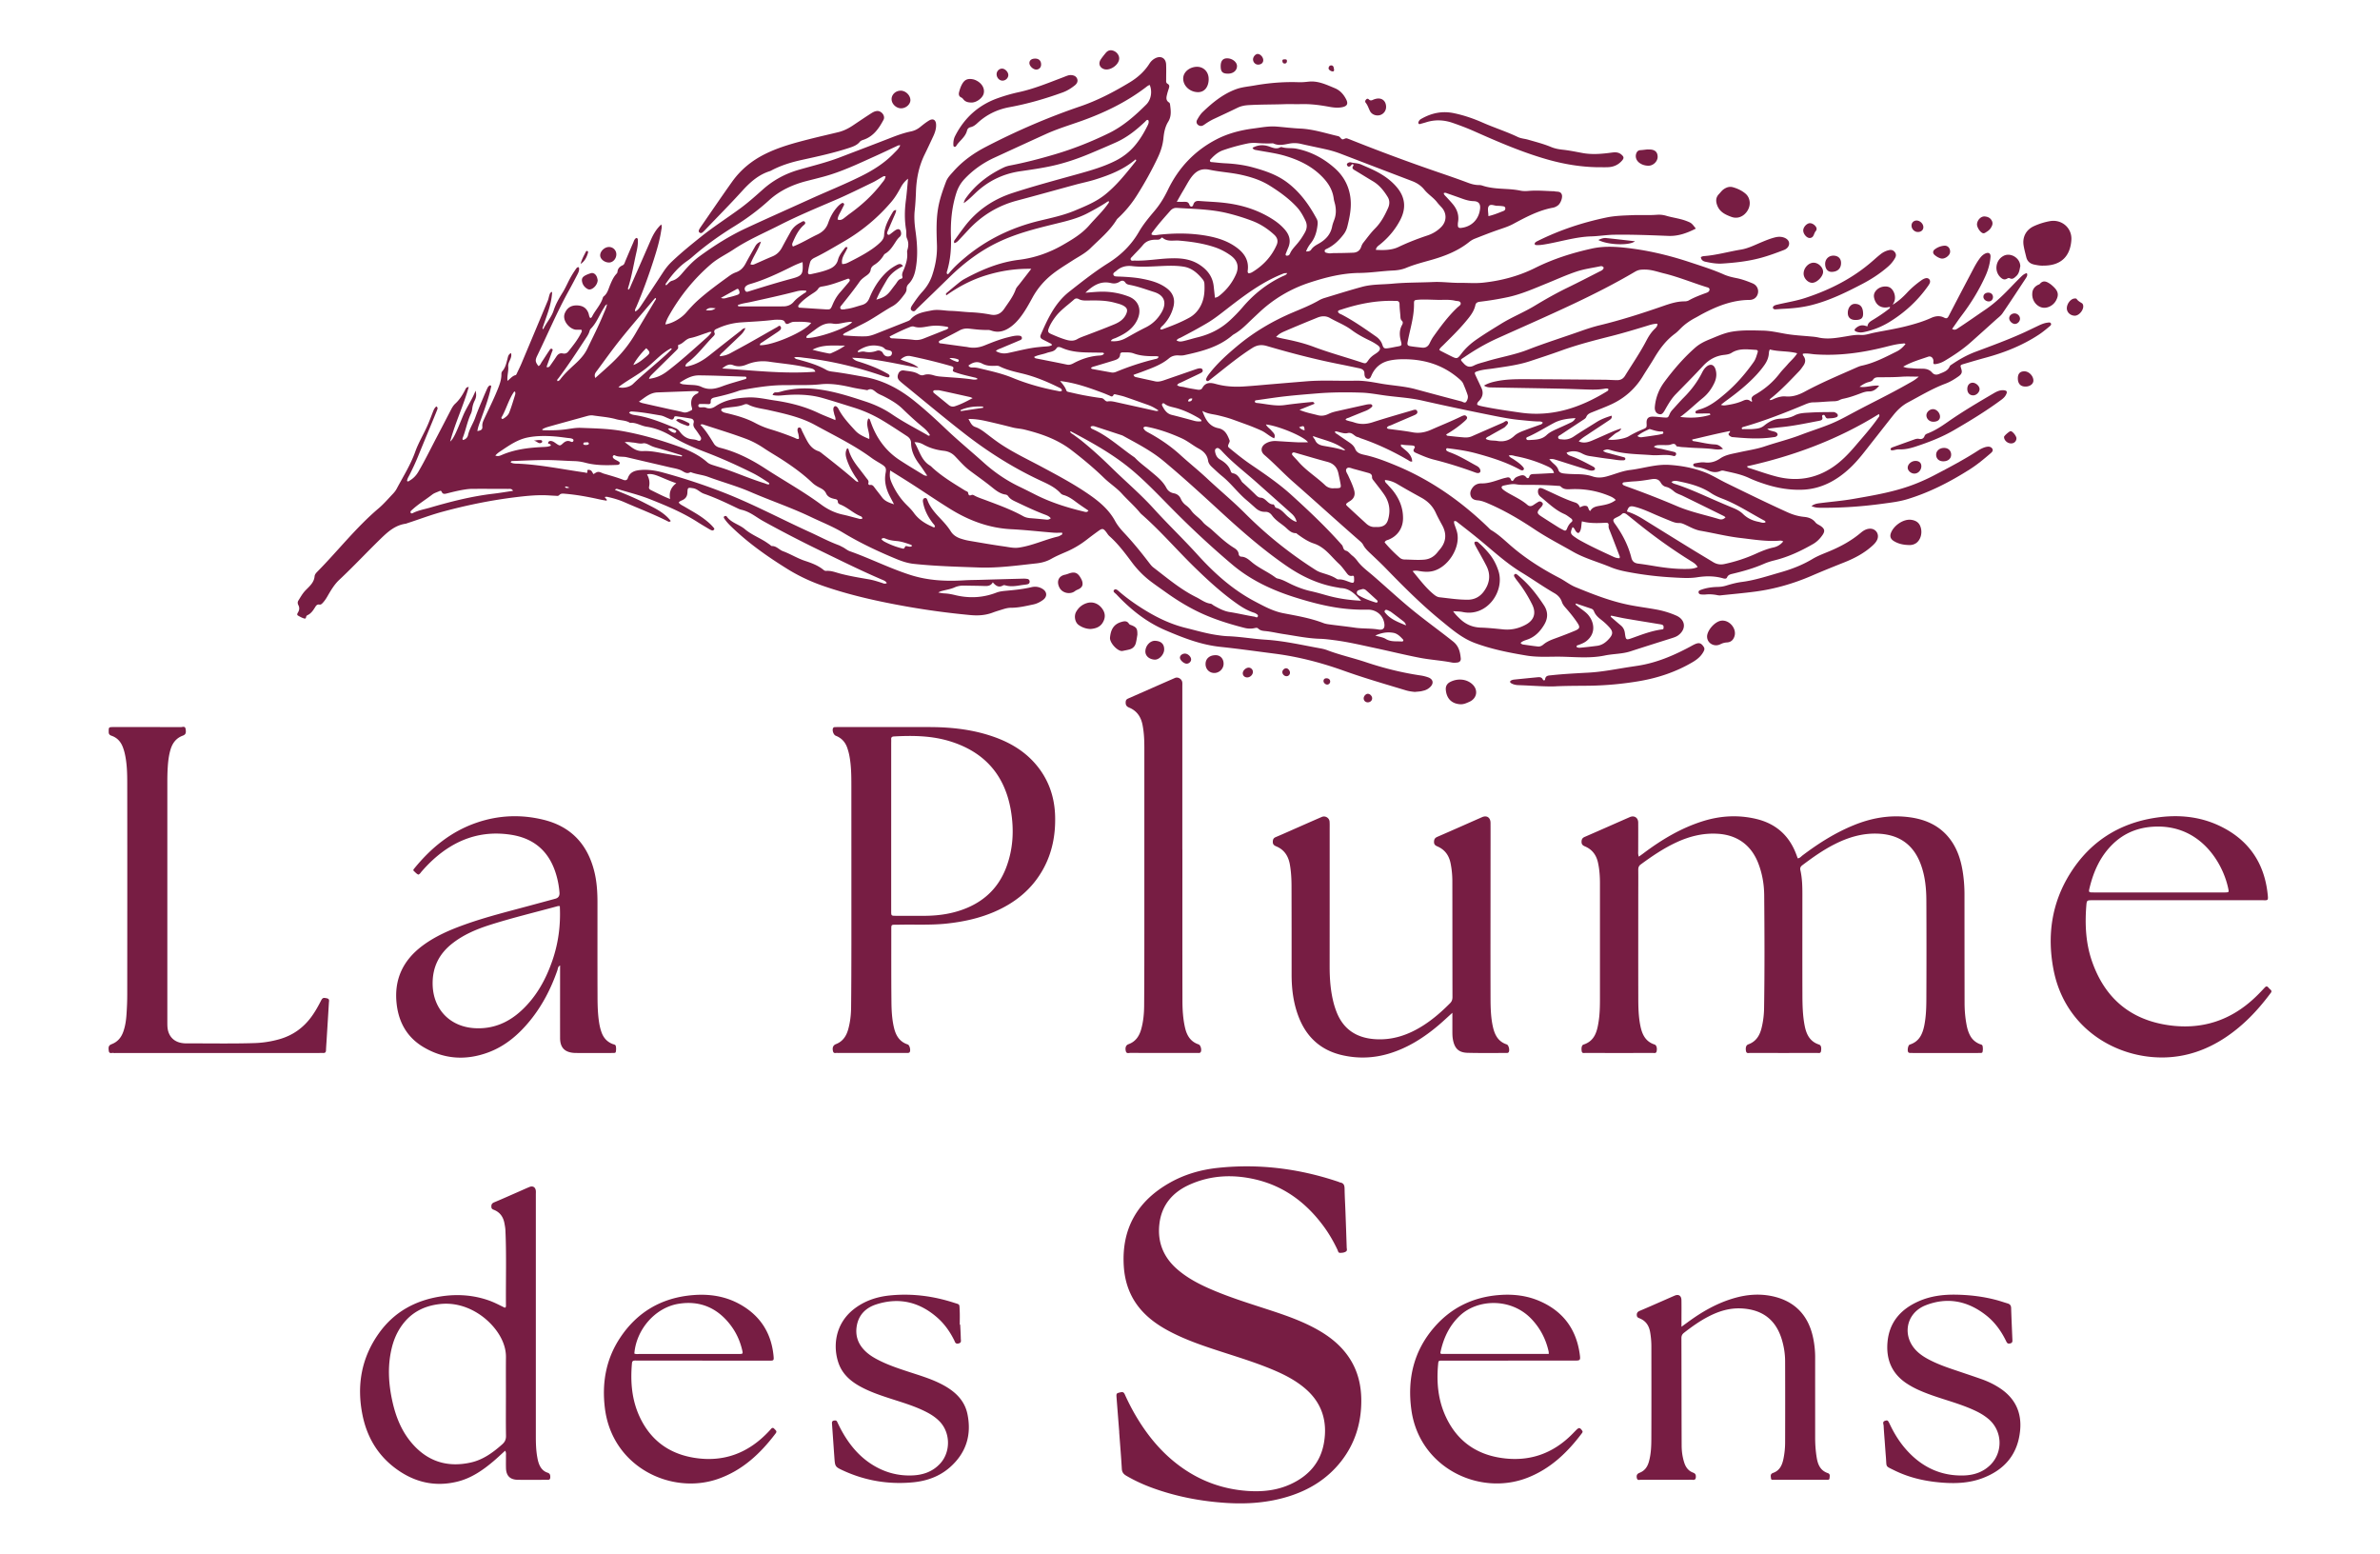 <?xml version="1.0" encoding="utf-8"?><svg xmlns="http://www.w3.org/2000/svg" id="Calque_2" viewBox="0 0 809 528" width="809" height="528"><defs><style>.cls-2{fill:#771d43}</style></defs><g id="Calque_1-2" data-name="Calque_1"><path d="M652.22 128c-2.21 0-4.05-.11-5.88.03-2.48.18-4.96.16-7.44.18-.86 0-1.66-.04-2.23.84-.34.53-1.04.67-1.63.83-1.09.3-2.01.91-2.95 1.56 2.19.39 4.27-.6 6.67-.37-.97 1.23-2.03 1.98-3.44 1.96-1.06-.02-1.96.31-2.92.67-1.9.71-3.81 1.4-5.81 1.8-.44.09-.88.23-1.28.44-.68.35-1.37.42-2.12.43-2.31.06-4.6.34-6.92.37-1.07.01-2.09.44-3.08.86-6.67 2.78-13.39 5.41-20.34 7.42-.31.09-.68.13-.82.52.13.5.54.27.82.28 1.07.02 2.15.06 3.22-.04 1.27-.12 2.41-.19 3.61-1.16 1.54-1.25 3.37-2.29 5.65-2.34 1.54-.04 3.2-.31 4.7-1.1 1.62-.86 3.5-.86 5.29-.97 2.63-.17 5.27-.15 7.9-.18.26 0 .56.11.79.26.33.2.71.43.69.89-.03.48-.43.6-.82.72-.82.26-1.67.23-2.51.3-.56.05-.78-.35-.99-.77-.13-.26-.31-.49-.64-.42-.35.08-.43.38-.34.66.28.94-.24 1.18-1.02 1.33-4.37.83-8.73 1.77-13.17 2.19-1.43.14-2.85.33-4.49.52.7.64 1.39.68 2.01.86.38.11.77.18 1.09.42.58.44.54.98-.07 1.35-.36.22-.75.2-1.14.26-4.5.67-9 .37-13.5-.04-.17-.02-.35 0-.5-.07-.42-.18-.84-.4-1.02-.83-.2-.46.55-.52.46-1.18-4.33.83-8.59 1.91-12.86 2.89.09.62.5.54.8.59 2.28.36 4.52.96 6.84 1.07 1.18.06 1.77.42 2.87 1.51-1.14.3-2.18.24-3.22.1-2.97-.4-5.97-.32-8.94-.59-1.01-.09-2.03-.06-3.03-.3-.22-.05-.59 0-.64-.12-.66-1.4-1.62-.52-2.52-.42-.95.11-1.92.01-2.88.04-.78.02-1.58-.03-2.3.56.92.6 1.97.56 2.93.81 1.36.36 2.74.64 4.1 1 .41.11.67.44.49.91-.14.37-.48.53-.82.43-2.45-.7-4.94-.1-7.41-.29-4.66-.36-9.36-.28-13.9-1.69-1.29-.4-1.32-.31-2.66.14.59.64 1.39.72 2.12.93 1.57.44 3.16.85 4.73 1.27.33.09.74.18.73.58-.01.54-.51.52-.89.53-1.53.05-3.03-.31-4.54-.48-2.24-.25-4.46-.64-6.7-.96-.91-.13-1.75-.44-2.55-.86-1.7-.9-3.43-1.04-5.3-.29.36.84 1.17 1.02 1.87 1.28 2.28.85 4.42 1.99 6.57 3.13.3.16.61.3.88.5.16.12.35.34.35.53.01.31-.25.49-.54.57-.69.2-1.35-.01-1.99-.21-2.27-.69-4.52-1.41-6.78-2.12-1.45-.46-2.9-.94-4.36-1.37-.57-.17-1.17-.23-1.88-.07.46.47.89.97 1.38 1.4.73.64 1.42 1.25 1.73 2.24.24.77.91 1.05 1.71 1.16 1.69.22 3.38.23 5.07.27 1.65.04 3.28.23 4.83.75 1.63.55 3.19.44 4.81 0 2.67-.72 5.24-1.86 7.99-2.19 4.46-.54 8.78-2.03 13.37-1.72 4.04.27 7.97 1 11.72 2.41 2.62.98 5.04 2.52 7.57 3.76 6.89 3.37 13.78 6.75 20.78 9.92 1.82.82 3.68 1.38 5.67 1.57 1.51.14 2.86.63 3.84 1.87.47.6 1.2.82 1.8 1.24 1.36.94 1.53 1.75.56 3.12-.85 1.21-1.86 2.25-3.17 3-4.13 2.37-8.4 4.38-13.05 5.53-1.26.31-2.51.69-3.69 1.21-3.38 1.48-6.9 2.48-10.46 3.33-.82.2-1.63.33-2.04 1.27-.24.56-.82.46-1.34.31-2.92-.83-5.85-.82-8.84-.35-2.57.4-5.19.21-7.77.08a114.7 114.7 0 0 1-16.1-1.95c-1.88-.36-3.75-.83-5.53-1.57-4.27-1.78-8.79-2.96-12.82-5.27-4.35-2.49-8.82-4.78-13.02-7.58-5.06-3.38-10.31-6.47-15.93-8.86-1.1-.47-2.2-.89-3.39-.99-1.09-.09-2.03-.42-2.39-1.55-.36-1.13.09-2.11.8-2.97.74-.88 1.78-1.26 2.87-1.24 2.58.05 4.9-.95 7.29-1.67.43-.13.88-.21 1.31-.32.64-.17 1.12-.01 1.37.63.33.84.77.53 1.06.03.41-.7 1.03-.93 1.75-1.18.94-.33 1.71-.49 2.42.41.33.41.85.51 1.03-.13.27-.96.95-.93 1.71-.96 2.19-.08 4.37-.21 6.7-.33-.3-1.34-1.25-1.83-2.19-2.27a45.573 45.573 0 0 0-10.77-3.45c-.74-.14-1.49-.51-2.41-.21.43.64 1.08.88 1.62 1.24 1.12.77 2.26 1.51 3.15 2.54.25.29.58.66.26 1.04-.29.34-.73.18-1.1.03-.1-.04-.19-.12-.29-.17-4.6-2.48-9.54-4.03-14.56-5.4-3.17-.87-6.39-1.35-9.63-1.74-.26-.03-.59-.15-.7.23-.09.3.06.56.33.7.3.16.61.31.92.42 3.21 1.16 6.07 2.98 9.05 4.58.51.27.95.61 1.19 1.16.36.81-.02 1.38-.88 1.3-.33-.03-.66-.16-.97-.27-4.56-1.67-9.18-3.12-13.89-4.3-2.08-.53-4.05-1.39-6.02-2.26-.69-.3-1.18-.67-.59-1.53.46-.67-.06-.93-.62-.99-1.28-.14-2.58-.07-3.86-.37-.26.67.24.88.53 1.14.75.68 1.6 1.25 2.22 2.07.59.77 1 1.6 1.01 2.6-.67.12-1.04-.28-1.45-.52-5.09-2.96-10.39-5.46-15.96-7.36-.37-.13-.72-.35-1.1-.43-1.22-.25-1.79-1.78-3.5-1.35-1.19.3-2.63-.39-3.96-.62-.08-.01-.18.09-.29.14.07.53.55.67.9.91 1.2.84 2.41 1.67 3.63 2.49.98.66 1.91 1.31 2.39 2.52.51 1.27 1.81 1.67 3.03 1.93 3.66.78 7.13 2.12 10.57 3.54 11.91 4.9 22.25 12.14 31.48 21.04.37.35.7.77 1.13 1.02 2.55 1.5 4.65 3.57 6.87 5.48 4.99 4.29 10.52 7.76 16.35 10.79 1.85.96 3.47 2.29 5.42 3.09 6.06 2.5 12.15 4.88 18.61 6.13 2.93.57 5.9.94 8.84 1.48 2.35.43 4.61 1.11 6.78 2.06 3.18 1.39 3.52 4.58.75 6.67-.59.45-1.28.7-1.98.93-4.79 1.51-9.57 3.02-14.35 4.57-2.82.91-5.8.81-8.66 1.4-5.62 1.18-11.26.33-16.88.4-3.27.04-6.56.16-9.8-.38-5.96-.99-11.88-2.16-17.56-4.28-4.46-1.67-7.99-4.79-11.63-7.76-6.7-5.48-12.78-11.61-18.8-17.8-1.46-1.5-2.99-2.92-4.5-4.36-1.1-1.05-2.26-2.02-2.99-3.42-.3-.59-.83-1.05-1.35-1.5-7.53-6.57-14.91-13.29-22.42-19.88-3.34-2.93-6.37-6.23-9.77-9.13-1.52-1.29-1.22-3.03.53-4.01 1.12-.63 2.32-.83 3.59-.75 2.36.15 4.72.31 7.09.42 1.18.05 2.36 0 3.59 0-1.19-1.88-9.94-5.58-14.31-6.06.45.94 1.32 1.39 1.89 2.1.58.71 1.51 1.29.91 2.61-1.63-.68-2.87-1.98-4.45-2.68-1.6-.71-3.21-1.38-4.86-1.98-1.59-.57-3.18-1.16-4.77-1.73-1.65-.59-3.34-1.03-5.04-1.44-1.68-.4-3.44-.45-5.3-1.49 1.09 3.04 2.42 5.28 5.45 5.88 2.3.46 3.08 2.26 3.81 4.13.11.28-.02.54-.13.81-.56 1.27-.57 1.29.37 2.05 2.27 1.86 4.56 3.7 6.99 5.35 4.76 3.25 9.53 6.48 13.8 10.36 5.85 5.31 11.6 10.73 16.86 16.65.07.08.14.18.22.25.64.57.3 1.74 1.58 2.07.67.17 1.33 1.1 2.04 1.65.66.51 1.25 1.16 1.75 1.83 1.46 1.98 3.46 3.39 5.29 4.97 4.95 4.28 9.73 8.77 14.86 12.84 4.06 3.23 8.27 6.28 12.33 9.51 1.98 1.57 2.41 3.57 2.63 5.77.08.79-.4 1.3-1.17 1.39-.61.08-1.26.12-1.85 0-3.6-.71-7.28-.91-10.87-1.6-5.09-.98-10.13-2.23-15.2-3.31-4.63-.99-9.24-2.09-13.95-2.69-1.56-.2-3.14-.41-4.71-.46-4.25-.11-8.39-1-12.57-1.62-2.06-.31-4.09-.81-6.17-1.01-.83-.08-1.69-.17-2.34-.83-.36-.37-.79-.27-1.26-.17-1.17.26-2.34.21-3.52-.1-4.81-1.24-9.57-2.7-14.1-4.73-4.37-1.96-8.49-4.46-12.4-7.25-1.7-1.21-3.42-2.4-5.09-3.65-2.5-1.87-4.68-4.07-6.55-6.58-2.36-3.17-4.73-6.34-7.71-8.98-.41-.37-.7-.88-1.04-1.33-.99-1.28-1.34-1.36-2.63-.43-1.38.99-2.73 2-4.07 3.04a31.96 31.96 0 0 1-7.14 4.18c-1.66.71-3.32 1.42-4.89 2.31-1.54.87-3.25 1.33-4.99 1.52-6.5.7-13 1.63-19.55 1.4-7.38-.26-14.77-.45-22.12-1.23-2.1-.22-4.07-.88-6.01-1.68-6.21-2.57-12.3-5.44-18.05-8.91-3.51-2.12-7.27-3.58-10.92-5.33-6.73-3.22-13.8-5.59-20.63-8.55-4.68-2.02-9.59-3.34-14.34-5.1-1.86-.69-3.84-.83-5.69-1.52-.1-.04-.25-.12-.32-.08-1.37.83-2.28-.25-3.39-.71-1.13-.47-2.38-.65-3.59-.93-4.89-1.15-9.78-2.27-14.66-3.43-1.35-.32-2.8.03-4.09-.66-.18-.1-.46.01-.59.22-.17.28-.06.55.13.77.43.47 1.04.66 1.57.99.28.17.65.34.58.74-.09.48-.51.53-.92.55-3.62.16-7.23.2-10.76-.74a16.03 16.03 0 0 0-3.82-.56c-3.21-.09-6.42-.36-9.64-.36-3.78 0-7.56.21-11.33.34-.2 0-.45 0-.59.47.87.49 1.92.39 2.84.44 7.51.38 14.86 1.91 22.28 2.97.51.07 1.11.52.93-.64-.06-.35.87-.32 1.26 0 .33.27.5.72.81 1.19.59-.25 1.08-.8 1.81-.73.64.06 1.16.42 1.75.59 2.22.65 4.45 1.26 6.61 2.1.64.25 1.27.19 1.53-.58.72-2.14 2.49-2.61 4.42-2.77 2.56-.21 5.08.2 7.53.87 7.13 1.94 14.14 4.25 21.03 6.96 9.84 3.87 19.14 8.86 28.74 13.22 3.29 1.49 6.47 3.21 9.87 4.47.47.17.92.44 1.37.66.87.42 1.57 1.1 2.49 1.43 6.97 2.46 13.58 5.83 20.64 8.08 5.97 1.9 12.07 2.19 18.24 1.81 1.81-.11 3.61-.11 5.41-.16 4.91-.15 9.81-.28 14.72-.41.45-.01.9.03 1.35.1.43.07.71.35.76.79.07.54-.23.91-.7 1.01-.71.17-1.45.2-2.17.32-1.78.3-3.56.58-5.35.07-.28-.08-.57-.13-.82.02-1.42.82-2.46.16-3.47-1.06-.64 1.18-1.66 1.29-2.78 1.25-2.31-.08-4.63-.09-6.94-.14-1.15-.02-2.24.16-3.3.63-1.19.53-2.48.74-3.74 1.06-.54.14-1.09.22-1.77.68.83.12 1.47.27 2.12.29 1.19.05 2.35.27 3.5.55 4.79 1.18 9.5.97 14.11-.81 1.02-.39 2.08-.52 3.14-.62 2.98-.27 5.95-.56 8.86-1.25 1.33-.31 2.59-.1 3.74.62 1.56.98 1.61 2.65.12 3.73-.97.7-2.03 1.26-3.2 1.51-2.53.54-5.07 1.15-7.68 1.15-.98 0-1.9.24-2.81.53-1.13.36-2.27.68-3.38 1.1-2.48.94-4.99 1.1-7.64.85-7.29-.68-14.56-1.65-21.76-2.93-9.6-1.71-19.14-3.81-28.38-7.02-4.22-1.47-8.26-3.37-12.06-5.73-6.87-4.27-13.46-8.91-19.27-14.59-.77-.75-1.49-1.55-2.09-2.44-.18-.26-.42-.61-.01-.87.24-.15.61-.15.78.09 1.54 2.17 4.23 2.66 6.18 4.31 1.91 1.62 4.32 2.65 6.5 3.95.68.4 1.32.87 1.97 1.31.23.16.46.47.69.46 1.56-.04 2.47 1.27 3.74 1.74 2.59.95 4.93 2.45 7.56 3.31 2.19.72 4.37 1.53 6.21 3.02.27.22.58.41.92.38 1.74-.15 3.32.54 4.95.96 3.17.82 6.4 1.36 9.62 1.91 1.51.26 2.95.73 4.4 1.2.52.17 1.03.48 1.67.06-.39-.71-1.11-.93-1.75-1.21-7.01-3-13.83-6.39-20.68-9.71-6.6-3.2-13.12-6.56-19.54-10.11-.89-.49-1.74-1.05-2.59-1.6-1.52-.99-3.08-1.88-4.88-2.28-.38-.09-.76-.23-1.11-.4-3.81-1.84-7.62-3.66-11.63-5.05-.73-.25-1.38-.76-2.04-1.19-.53-.35-1.08-.6-1.71-.69-1.7-.25-1.78-.23-1.85 1.51-.05 1.21-.58 2.01-1.65 2.53-.45.21-.96.34-1.31.84.51.71 1.32 1.01 2.03 1.44 2.18 1.3 4.43 2.5 6.47 4.02 1.22.91 2.39 1.89 3.37 3.07.14.17.33.35.19.59-.15.26-.45.42-.72.35-.37-.1-.73-.3-1.07-.5-1.31-.78-2.63-1.55-3.91-2.37-5.07-3.24-10.6-5.55-16.16-7.75-3.55-1.41-7.31-2.32-10.97-3.44-.25-.08-.54-.14-.91.28 3.44 1.39 6.81 2.74 10.04 4.42 3.23 1.68 6.62 3.13 8.94 6.15-.51.51-.85.19-1.17.03-4.75-2.38-9.71-4.27-14.56-6.4-1.76-.77-3.6-1.32-5.47-1.74-.38-.09-.77-.18-1.15-.04-.11.55.79.5.55 1.26-.78-.14-1.59-.26-2.39-.44-3.86-.86-7.73-1.58-11.67-1.91-.72-.06-1.46-.21-2.05.45-.34.38-.84.25-1.28.23-1.46-.06-2.93-.2-4.39-.2-3.05-.01-6.08.31-9.1.68-8.41 1.02-16.69 2.72-24.86 4.93-4.09 1.1-8.04 2.62-12.06 3.92-.16.05-.32.14-.48.16-3.56.5-6.02 2.68-8.51 5.1-4.74 4.6-9.24 9.44-14.06 13.95-1.76 1.64-2.94 3.71-4.13 5.76-.43.74-.9 1.43-1.48 2.06-.32.34-.66.7-1.14.61-.78-.14-1.14.32-1.47.87-.69 1.11-1.4 2.2-2.66 2.76-.05.02-.09.07-.14.1-.43.24-.13 1.21-.88 1.01-.75-.2-1.46-.6-2.14-.99-.46-.26-.25-.7-.04-1.04.51-.83.61-1.66.13-2.56-.24-.46-.28-1.03 0-1.47.77-1.23 1.45-2.49 2.51-3.57 1.29-1.32 2.83-2.6 3.02-4.68.06-.66.48-1.14.91-1.58 7.02-7.1 13.17-15.04 20.83-21.53 1.76-1.49 3.28-3.27 4.87-4.94.5-.53.97-1.12 1.31-1.76 2.19-4.13 4.71-8.1 6.29-12.54 1.19-3.35 3.12-6.38 4.48-9.67.52-1.25 1-2.51 1.49-3.78.28-.73.57-1.45 1.2-1.97.58.33.45.76.28 1.19-.4 1-.8 1.99-1.21 2.98-1.76 4.28-3.55 8.54-5.29 12.83-.87 2.15-1.86 4.23-2.9 6.3-.33.65-.75 1.26-.83 2.01.35.38.62.05.88-.1 1.24-.72 2.21-1.72 2.94-2.97 2.26-3.85 4.2-7.86 6.28-11.81 1.63-3.1 3.23-6.21 4.84-9.31.39-.75.82-1.49 1.46-2.07 1.44-1.32 2.45-2.94 3.33-4.65.23-.44.37-.98 1.24-1-1.75 6.26-4.58 12.09-6.31 18.53 1.24-.96 2.31-3.78 4.33-8.66 1.18-2.87 3.08-5.45 4.31-8.62.32 1.4.26 2.22-.33 3.41-.44.88-.69 1.77-.82 2.73-.07.55-.19 1.13-.42 1.63-1.25 2.67-1.74 5.6-2.82 8.32-.08.21-.1.44.11.67.9-.2 1.54-.86 1.71-1.66.47-2.13 1.73-3.92 2.44-5.91.83-2.35 1.81-4.62 2.77-6.9.39-.94.79-1.87 1.21-2.79.25-.55.49-1.14 1.15-1.33.49.23.25.58.19.88-.78 3.65-2.1 7.14-3.35 10.64-.47 1.31-1.04 2.61-1.23 4.04 1.36-.25 1.76-.54 1.68-1.58-.07-.91.21-1.65.57-2.42 1.5-3.22 3.1-6.4 4.45-9.69.76-1.83 1.49-3.66 1.47-5.69 0-.35.06-.68.29-.95 1.07-1.19 1.37-2.69 1.76-4.16.19-.72.25-1.57 1.22-2.02.5 1.76-1.11 2.93-.95 4.55.16 1.54-.44 3.11-.25 4.9.97-.75 1.64-1.7 2.78-1.97.19-.04.33-.43.45-.68.51-1.07 1.04-2.13 1.5-3.22 3-7.12 5.99-14.25 8.96-21.38.24-.57.33-1.19.52-1.78.15-.46.21-1 .97-1.22-.21 4.48-2.04 8.43-3.28 12.39.1.28.26.33.31.21 1.03-2.18 2.73-3.96 3.49-6.32.69-2.14 1.86-4.15 3.03-6.03 1.08-1.73 1.82-3.59 2.81-5.33.59-1.03 1.23-2.02 1.92-2.98.17-.23.42-.37.79-.3.29.93-.13 1.75-.53 2.53-.96 1.86-1.93 3.71-2.94 5.53-3.94 7.12-7.09 14.61-10.64 21.92-.8 1.64-.7 2.2.38 3.59.62-.25.8-.89 1.12-1.37.85-1.26 1.65-2.56 2.51-3.82.23-.33.5-.93 1.01-.62.4.24.06.71-.07 1.07-.61 1.67-1.22 3.35-1.83 5.05.73.28 1.04-.16 1.32-.56.68-.97 1.36-1.94 2.01-2.93.54-.83 1.18-1.33 2.24-1.1.7.15 1.34-.04 1.82-.64 1.66-2.07 3.32-4.14 4.48-6.55.1-.2.22-.4 0-.87H196c-2.16.03-5.13-3.08-3.98-5.69.74-1.68 2-2.59 3.97-2.58 2.03.01 3.31.83 4 2.53.23.57.21 1.23.64 1.76.52-.08.65-.56.84-.91 1.12-2.01 2.77-3.72 3.45-5.99.05-.16.14-.33.26-.43 1.34-1.02 1.65-2.62 2.26-4.05.53-1.24 1.08-2.49 1.99-3.52.18-.21.43-.46.45-.7.08-1.21.74-1.88 1.82-2.35.51-.22.65-.89.87-1.41.88-2.08 1.75-4.16 2.66-6.22.26-.6.42-1.31 1.09-1.64.56.11.49.57.5.93.04 1.31-.18 2.59-.47 3.85-.9 3.9-1.53 7.86-2.7 11.7-.11.36-.3.74-.07 1.15.54-.4.68-1.03.92-1.58 2.27-5.16 4.53-10.33 6.79-15.5.82-1.86 1.83-3.6 3.47-5.13.33.77.1 1.42 0 2.03-.51 3.41-1.5 6.71-2.55 9.99-1.75 5.43-3.68 10.78-5.93 16.03-.19.44-.57.86-.34 1.54.95-.52 1.52-1.34 2.06-2.16 2.5-3.76 5-7.52 7.47-11.3.84-1.28 1.79-2.45 2.9-3.51 3.19-3.04 6.59-5.79 10.03-8.54 4.34-3.46 9-6.42 13.44-9.7 2.63-1.95 5.07-4.14 7.51-6.31 3.57-3.17 7.62-5.34 12.22-6.66 4.66-1.34 9.38-2.47 13.92-4.21 5.85-2.24 11.7-4.46 17.53-6.73 2.16-.84 4.34-1.61 6.61-2.08 1.21-.25 2.22-.75 3.16-1.51.97-.78 1.94-1.56 3-2.2 1.36-.81 2.31-.25 2.4 1.33.08 1.45-.38 2.78-.98 4.07-.96 2.04-1.9 4.09-2.9 6.12-1.93 3.92-2.78 8.08-2.95 12.42-.08 2.2-.19 4.4-.43 6.58-.26 2.38-.06 4.72.27 7.08.63 4.49.87 8.98-.09 13.47-.37 1.69-1.04 3.22-2.26 4.47-.46.48-.71.98-.69 1.65.02.71-.31 1.32-.72 1.87-1.15 1.54-2.35 3.09-4.05 4.04-3.41 1.89-6.54 4.23-10.03 5.98-1.81.91-3.62 1.84-5.43 2.77-.48.25-1.02.44-1.37.89.11.14.17.28.24.29 2.47.19 4.95.38 7.43.31 1.24-.04 2.44-.44 3.6-.9 3.41-1.35 6.82-2.71 10.23-4.05.53-.21 1.1-.4 1.47-.82 1.9-2.19 4.56-2.51 7.16-3.03 2.15-.43 4.27.09 6.4.15 2.31.06 4.61.38 6.92.48 2.26.1 4.49.36 6.71.79 1.99.39 3.49-.29 4.64-1.99 1.42-2.1 3-4.1 3.88-6.53.25-.7.8-1.22 1.25-1.8 1.28-1.64 2.55-3.28 4.06-5.24-5.48-.1-10.47.71-15.37 2.21-4.88 1.5-9.34 3.84-13.49 6.79-.34-.54 0-.73.25-.94 1.3-1.09 2.59-2.18 3.91-3.24.61-.49 1.25-.98 1.94-1.35 5.83-3.17 11.87-5.71 18.55-6.53 5.32-.65 10.3-2.39 14.96-5.07 3.28-1.89 6.48-3.79 9.02-6.73 2.1-2.42 4.48-4.62 6.33-7.27.15-.22.39-.41.28-.81-.47-.01-.78.34-1.14.56-2 1.27-4.07 2.42-6.18 3.52-3.44 1.79-7.16 2.66-10.89 3.57-6.51 1.6-13 3.21-19.13 6.1-6.38 3.01-11.86 7.15-16.85 12.03-3.67 3.59-7.36 7.16-11.06 10.73-.44.43-.83 1.22-1.67.67-.61-.4-.57-.96.19-2.07 1.05-1.54 2.12-3.07 3.38-4.44 1.47-1.61 2.58-3.44 3.27-5.49 1.13-3.38 1.76-6.8 1.63-10.44-.16-4.55-.33-9.14.64-13.66.57-2.66 1.49-5.21 2.44-7.74.52-1.4 1.59-2.45 2.56-3.55 3.12-3.5 6.84-6.15 11-8.31 10.34-5.37 20.99-9.97 32.01-13.73 5.96-2.03 11.5-4.93 16.88-8.18 2.69-1.63 5-3.68 6.7-6.36.5-.78 1.14-1.4 1.96-1.82 1.91-.99 3.6-.08 3.71 2.06.08 1.69.01 3.39.02 5.08 0 .55-.14 1.19.47 1.52.74.4.63.97.43 1.59-.19.59-.39 1.18-.54 1.78-.26 1.1-.65 2.23.65 3.01.16.1.27.38.3.59.27 2.02.56 4.03-.61 5.91-1.07 1.72-1.44 3.68-1.63 5.65-.23 2.34-.95 4.52-1.95 6.62-2.08 4.39-4.45 8.62-7.04 12.73a38.64 38.64 0 0 1-6.34 7.69c-.2.19-.42.38-.57.62-2.33 3.82-5.78 6.62-8.91 9.7-1.81 1.78-4.15 2.91-6.28 4.3-2.18 1.41-4.4 2.75-6.46 4.35-2.85 2.22-5.16 4.87-6.91 8.03-1.14 2.08-2.27 4.16-3.67 6.09-1.27 1.75-2.7 3.34-4.57 4.47-1.77 1.08-3.64 1.46-5.67.79-.42-.14-.88-.27-1.32-.26-2.15.06-4.28-.21-6.41-.45-1.16-.13-2.21.07-3.25.64-2.03 1.11-4.11 2.13-6.15 3.21-.33.17-.87.24-.82.73.06.51.59.43.95.48 2.57.36 5.14.71 7.71 1.06.39.05.78.09 1.17.17 1.94.4 3.8.18 5.64-.56 2.67-1.07 5.34-2.15 8.14-2.82 1.15-.28 2.3-.59 3.5-.52.47.02.95.11 1.08.63.15.57-.33.8-.74.97-2.07.89-4.16 1.75-6.24 2.64-.6.26-1.28.4-1.85.99 1.36.8 2.69.96 4.11.67 3.37-.69 6.69-1.61 10.12-1.98.95-.1 1.91-.19 2.86-.25.67-.04 1.33-.1 1.94-.42 0-.55-.49-.59-.81-.77-.79-.44-1.61-.82-2.41-1.25-.64-.34-.86-.85-.55-1.55 2.39-5.44 4.81-10.79 9.7-14.64 4.31-3.39 8.61-6.79 13.24-9.7 4.35-2.74 7.85-6.16 10.43-10.63 1.52-2.63 3.51-4.98 5.47-7.31 1.79-2.14 3.19-4.48 4.4-7 3.62-7.5 9.11-13.29 16.51-17.12 3.92-2.03 8.2-3.12 12.6-3.69 2.57-.33 5.13-.85 7.74-.65 2.7.21 5.39.56 8.09.68 4.44.2 8.63 1.6 12.9 2.58.69.16.92.92 1.41 1.07.49.14 1.07-.55 1.74-.27.31.13.64.23.95.36 9.96 3.97 20 7.71 30.14 11.18 3.31 1.13 6.61 2.27 9.89 3.5 1.21.46 2.47.79 3.79.78.39 0 .79.08 1.16.2 2.44.81 4.97.97 7.51 1.11 1.8.1 3.6.22 5.37.59.95.2 1.92.17 2.87.09 2.77-.24 5.52.02 8.28.11.11 0 .23-.02.34.01.92.26 2.16-.14 2.59 1.14.34 1.01-.4 2.95-1.32 3.66-.5.38-1.08.67-1.68.78-4.92.9-9.24 3.23-13.57 5.55-1.55.83-3.21 1.35-4.87 1.92-2.77.95-5.5 2.03-8.22 3.1-.67.27-1.31.67-1.88 1.13-3.74 2.98-8.08 4.69-12.6 5.99-2.93.84-5.88 1.57-8.71 2.74-1.42.59-2.95.85-4.46.92-3.84.17-7.64.79-11.47.83-5.9.06-11.52 1.49-17.03 3.3-6.44 2.12-12.21 5.54-17.17 10.23-1.23 1.16-2.48 2.31-3.69 3.49-1.46 1.43-2.97 2.77-4.75 3.79-.2.11-.39.24-.56.38-4.72 4.05-10.52 5.48-16.38 6.76-.65.14-1.35.11-2.02.07-1.19-.06-2.28.26-3.16 1-2.66 2.23-5.87 3.31-9.03 4.52-1 .38-2.01.72-3.02 1.09.17.71.74.75 1.2.85 2.03.47 4.08.89 6.11 1.35 1.1.25 2.12-.04 3.14-.39 3.52-1.22 7.04-2.43 10.55-3.65.53-.18 1.06-.38 1.64-.37.36 0 .67.11.82.47.18.45-.02.77-.39 1-.34.2-.69.37-1.05.54-1.94.92-3.88 1.83-5.81 2.77-.49.24-1.09.34-1.38.94.71.58 1.61.47 2.41.67 1.36.35 2.76.56 4.15.8.73.13 1.58.24 2-.52 1.09-1.98 2.73-1.87 4.54-1.37 3.02.84 6.12 1.06 9.23.88 3.43-.2 6.86-.55 10.28-.83 3.82-.32 7.64-.64 11.46-.95 5.47-.44 10.95-.07 16.42-.2 2.87-.07 5.73.44 8.56.95 3.99.72 8.07.87 12.01 1.94 5.17 1.4 10.34 2.79 15.53 4.14.54.14 1.23.76 1.7.08.44-.63.69-1.48.44-2.25-.41-1.29-.94-2.53-1.46-3.78-.31-.75-.91-1.27-1.51-1.79-5.63-4.86-12.26-6.74-19.58-6.58-1.24.03-2.47.14-3.7.38-2.93.57-5.04 2.16-6.31 4.85-.31.65-.52 1.56-1.41 1.41-.88-.16-1.1-.97-1.1-1.85 0-1.11-.82-1.52-1.77-1.72-2.26-.48-4.52-.96-6.79-1.41-8.31-1.64-16.49-3.78-24.6-6.16-1.85-.54-3.34-.35-4.95.67-4.35 2.76-8.32 6.01-12.35 9.2-.8.63-1.59 1.26-2.4 1.88-.23.18-.49.27-.77.05-.27-.22-.22-.49-.11-.76.25-.64.65-1.18 1.07-1.72 2.72-3.5 6-6.44 9.38-9.27 5.7-4.78 12.04-8.52 18.89-11.43 3.01-1.28 6.06-2.47 8.9-4.11.58-.34 1.22-.61 1.86-.81 4.26-1.29 8.51-2.63 12.81-3.8 3.39-.93 6.94-.76 10.41-1.09 4.61-.43 9.24-.35 13.87-.56 2.99-.13 5.97.32 8.96.29 2.65-.02 5.33.21 7.95-.07 6.15-.66 12.1-2.23 17.65-5 6.16-3.07 12.63-5.12 19.32-6.59 3.52-.78 7.09-.7 10.62-.35 7.76.78 15.33 2.55 22.73 5.01 3.85 1.28 7.73 2.48 11.45 4.13 1.33.59 2.76.95 4.21 1.23 1.94.37 3.8 1.06 5.62 1.82 1.4.58 2.08 1.96 1.81 3.29-.28 1.41-1.37 2.32-2.9 2.33-5.69.03-10.81 2.03-15.75 4.62-.85.44-1.67.94-2.52 1.39-1.86.98-3.58 2.14-5.07 3.64-.64.64-1.27 1.3-1.99 1.83-3.01 2.22-5.18 5.14-7.06 8.32-1.24 2.08-2.6 4.09-3.86 6.16-2.62 4.29-6.28 7.52-10.88 9.6-2.05.93-4.17 1.73-6.26 2.57-.85.34-1.68.66-2.06 1.61-.22.56-.76.82-1.23 1.13-2.49 1.65-5 3.29-7.49 4.95-.36.24-.93.41-.85.94.1.66.77.56 1.24.62 1.44.19 2.74-.09 4.01-.93 2.58-1.73 5.24-3.32 7.87-4.98 1.54-.97 3.23-1.57 5.04-2.14.26.93-.38 1.26-.91 1.62-2.39 1.6-4.8 3.17-7.2 4.78-1.02.68-2.11 1.29-3.04 2.34 1.61.71 3.04.34 4.44-.24 1.98-.83 3.93-1.72 5.89-2.58 1.33-.58 2.67-1.15 4.1-1.56-.32 1.06-1.41 1.21-2.12 1.78-.78.63-1.54 1.28-2.37 1.98 1.77.34 5.53-.2 7.04-1.11 1.56-.93 3.18-1.7 4.85-2.39 1.27-.53 1.29-.62 1.22-2.04-.08-1.51.52-2.25 2.02-2.25 1.29 0 2.58.21 3.88.29 1.4.09 1.41.08 1.96-1.21.23-.53.55-.98.93-1.4 1.3-1.41 2.55-2.87 3.91-4.23 2.49-2.5 4.59-5.27 6.17-8.43.36-.72.78-1.38 1.38-1.91 1.39-1.22 2.67-.87 3.2.89.48 1.59.25 3.14-.45 4.61-.93 1.96-2.19 3.67-3.89 5.06-2.57 2.09-4.93 4.44-7.67 6.43 3.49.45 6.89.3 10.23-.72-.09-.65-.53-.44-.8-.45-1.13-.02-2.26.02-3.39 0-.31 0-.75.12-.85-.31-.12-.5.31-.65.68-.8.16-.06.31-.15.47-.19 3.55-.95 6.31-3.19 9.02-5.5 3.68-3.13 6.81-6.74 9.59-10.68.71-1 .99-2.14 1.35-3.26.19-.6-.06-.85-.63-.88-2.8-.15-5.64-.64-8.24 1.02-.76.48-1.7.6-2.6.7-2.83.32-5.14 1.66-7.04 3.7-3.03 3.27-6.18 6.43-9.29 9.62-1.54 1.58-2.64 3.51-3.73 5.43-.73 1.28-1.18 1.59-2.03 1.35-.96-.27-1.49-1.16-1.38-2.43.27-3.11 1.37-5.95 3.21-8.44 3.13-4.22 6.54-8.21 10.5-11.69 1.41-1.24 3.05-2.08 4.8-2.79 2.51-1.01 4.97-2.18 7.65-2.64 3.52-.6 7.08-.45 10.63-.37 2.61.06 5.14.66 7.69 1.1 2.79.48 5.6.62 8.41.88.9.08 1.8.15 2.68.35 3.17.72 6.28.14 9.4-.37 1.67-.28 3.31-.6 5.03-.48 1.53.11 3-.46 4.49-.76 3.7-.75 7.43-1.32 11.1-2.26 2.85-.73 5.65-1.55 8.33-2.77 1.46-.67 2.97-.85 4.41-.11.97.5 1.25.05 1.64-.7 2.54-4.91 5.11-9.8 7.69-14.7.81-1.55 1.6-3.11 2.64-4.53.54-.74 1.13-1.42 1.97-1.82 1.18-.56 1.94-.13 1.83 1.18-.19 2.26-.8 4.43-1.75 6.5-2.16 4.75-4.87 9.16-8.02 13.31-1.12 1.48-2.15 3.02-3.27 4.6.89.57 1.47.11 2.05-.27 3.17-2.06 6.25-4.26 9.38-6.38 3.44-2.34 6.34-5.25 9.18-8.23.9-.94 1.81-1.86 2.74-2.77.56-.55 1.15-1.09 2.02-1.31.36.65.03 1.19-.29 1.69-2.64 4.01-5.26 8.02-7.97 11.98-.56.82-1.42 1.44-2.18 2.12-2.85 2.57-5.7 5.14-8.57 7.69-2.75 2.45-5.8 4.48-8.96 6.36-.89.53-1.83.87-2.84 1.05-.86.15-1.01 0-.93-.82.1-1.1-.73-2.02-1.76-1.67-2.8.97-5.69 1.77-8.51 3.39 1.17.55 2.23.45 3.23.56 1.12.12 2.25.11 3.38.13 1.23.02 2.35.31 3.19 1.29.69.8 1.51.88 2.45.49 1.4-.59 2.91-.99 3.58-2.6.11-.28.47-.47.75-.66 2.53-1.72 5.17-3.2 8.05-4.28 5.23-1.96 10.48-3.87 15.58-6.15 1.96-.87 3.88-1.83 5.82-2.74.97-.46 1.97-.87 3.04-1 .42-.05.97-.21 1.17.34.17.44-.24.72-.53.97-1.21 1.01-2.43 2.02-3.76 2.88-5.49 3.58-11.49 5.97-17.79 7.68-2.5.68-4.99 1.41-7.48 2.15-1.34.4-1.33.43-.93 1.69.36 1.15.18 1.76-.97 2.57-1.39.97-2.84 1.87-4.43 2.46-4.46 1.67-8.52 4.13-12.71 6.36-1.97 1.05-3.58 2.57-4.96 4.3-2.43 3.04-4.81 6.13-7.23 9.18-2.38 3.01-4.66 6.13-7.46 8.76-4.51 4.25-9.8 7.16-16.09 7.43-4.22.18-8.44-.49-12.5-1.78-1.99-.63-3.95-1.33-5.85-2.22-2.73-1.28-5.69-1.79-8.6-2.46-.41-.1-.79-.01-1.15.14-1.34.55-2.66.4-3.94-.17-1.3-.57-2.61-1.06-4.04-1.16-.22-.02-.45-.08-.65-.18-.25-.12-.55-.26-.54-.59.01-.32.31-.49.57-.53 1.11-.19 2.22-.46 3.36-.32 1.94.25 3.63-.25 5.26-1.36 1.9-1.3 4.2-1.57 6.4-2.07 2.91-.66 5.9-1.06 8.73-2.02 4.1-1.38 8.32-2.4 12.37-3.96 3.37-1.29 6.82-2.35 10.16-3.73 2.83-1.17 5.48-2.66 8.16-4.09 5.98-3.18 12.09-6.11 17.97-9.47 1.14-.65 2.35-1.22 3.64-2.4ZM327.6 69.02c.19-1.06.67-1.62 1.09-2.19 3.29-4.39 7.56-7.56 12.47-9.9.65-.31 1.38-.53 2.09-.67 5.27-1.01 10.44-2.36 15.58-3.89 6.24-1.86 12.25-4.26 18.09-7.11 4.88-2.38 8.9-5.94 12.71-9.73 1.63-1.62 2.12-4.38 1.19-6.65-.62.16-1.08.6-1.56.96-6.64 5.01-14.05 8.56-21.85 11.33-3.99 1.41-8.04 2.64-11.9 4.39-5.85 2.66-11.69 5.35-17.53 8.04-3.84 1.77-7.23 4.16-10.13 7.24-1.3 1.38-2.2 2.95-2.78 4.77-1.57 4.91-2 9.94-1.82 15.04.13 3.8-.18 7.55-1.24 11.22-.12.41-.34.85-.02 1.28.35.07.5-.19.68-.4 1.59-1.93 3.43-3.59 5.34-5.18 7.41-6.2 15.87-10.26 25.24-12.53 4.05-.98 8.15-1.83 12.02-3.44 3.59-1.5 7.21-2.95 10.3-5.41 4.05-3.23 7.22-7.28 10.43-11.29.16-.2.38-.44-.01-.72-4.02 3.44-8.85 5.32-13.83 6.87-2.15.67-4.37 1.11-6.55 1.7-6.64 1.8-13.26 3.66-19.91 5.42-6.57 1.74-12.1 5.14-16.69 10.13-.99 1.08-2 2.15-3.01 3.22-.45.48-.91.95-1.59 1.1-.33-.66.11-1.04.39-1.43.98-1.38 1.98-2.74 3-4.09 4.22-5.57 9.73-9.33 16.35-11.5 7.29-2.38 14.7-4.35 22.09-6.41 4.46-1.24 8.9-2.5 13.05-4.61 2.45-1.25 4.58-2.89 6.36-4.97 1.81-2.11 3.23-4.48 4.45-6.97.2-.41.38-.82.36-1.29-.01-.22-.03-.46-.26-.57-.25-.11-.43.06-.6.2-.13.11-.22.25-.35.37-2.96 2.81-6.12 5.34-9.87 7.02-2.88 1.29-5.79 2.52-8.7 3.75-4.27 1.79-8.65 3.3-13.17 4.28-3.57.78-7.21 1.29-10.83 1.82-5.89.88-10.94 3.39-15.23 7.5-1.14 1.09-2.25 2.22-3.84 3.32Zm98.14-18.79c1.94-1.03 3.78-1.15 5.99-.33 1.14.42 2.24.8 3.42.18.14-.07.35-.14.49-.1 1.64.55 3.36.22 5.03.55 4.95.98 9.24 3.28 12.98 6.58 2.88 2.54 4.7 5.7 5.31 9.56.56 3.56-.13 6.95-.99 10.36a7.21 7.21 0 0 1-1.32 2.71c-1.54 1.99-3.31 3.7-5.61 4.79-.36.17-.8.33-.76.8.05.58.6.56 1.03.68.73.2 1.46 0 2.19 0 2.14 0 4.29-.05 6.43-.13 1.37-.05 2.33-.7 2.78-2.06.16-.47.39-.95.7-1.34 1.3-1.63 2.52-3.35 3.99-4.82 2.01-2.01 3.29-4.42 4.42-6.95.56-1.24.62-2.57-.11-3.75-1.31-2.13-2.84-4.07-5.05-5.37-2.09-1.23-4.13-2.54-6.22-3.77-.65-.38-.96-.75-.45-1.45.13-.18.13-.42-.12-.57-.47-.02-.56.49-.89.68-.53.31-.9.12-1.1-.35-.2-.48.22-.71.57-.88.19-.09.45-.13.66-.08 1.19.29 2.43.24 3.6.76 1.75.78 3.53 1.49 5.23 2.39 2.47 1.3 4.73 2.89 6.58 4.98 3.16 3.55 3.59 7.38 1.39 11.56-1.68 3.19-3.96 5.88-6.75 8.16-.59.48-1.32.86-1.49 1.89 2.7.15 5.38.13 7.69-.97 3.22-1.54 6.52-2.81 9.89-3.93 1.79-.6 3.39-1.56 4.7-2.93 1.87-1.93 1.86-4.7.03-6.65-.5-.54-1.01-1.07-1.46-1.65-1.24-1.63-3.06-2.7-4.33-4.27-1.15-1.43-2.54-2.34-4.21-2.98-8.12-3.09-16.23-6.2-24.34-9.31a35.65 35.65 0 0 0-5.02-1.49c-2.81-.63-5.62-1.19-8.42-1.84a9.777 9.777 0 0 0-4.03-.07c-1.77.34-3.54.77-5.31-.06-.23-.11-.55-.03-.83-.02-1.47.02-2.93.02-4.4-.11-1.18-.1-2.38-.11-3.54.13-2.82.58-5.59 1.34-8.31 2.28-1.65.57-2.93 1.66-4.1 2.91-.23.24-.52.48-.34.87.14.31.48.25.75.28 1.46.15 2.91.32 4.38.39 3.16.16 6.28.54 9.35 1.38 4.1 1.12 8.1 2.45 11.57 5.02 4.45 3.3 7.59 7.67 10.18 12.49.33.61.38 1.27.3 1.97-.25 2.28-.82 4.42-2.28 6.27-.64.81-1.21 1.69-1.64 2.84.84 0 1.41-.12 1.73-.61.65-.99 1.64-1.52 2.62-2.08 2.31-1.31 3.99-3.09 4.52-5.81.16-.82.48-1.62.77-2.42.57-1.59.6-3.2.28-4.83-.14-.72-.41-1.42-.5-2.14-.42-3.38-2.23-5.93-4.65-8.2-3.34-3.14-7.32-5.01-11.64-6.33-3.19-.98-6.5-1.37-9.77-1.99-.61-.11-1.25-.13-1.55-.82Zm-96.54 92.16c.63 1.11 1.07 2.3 2.29 2.71 1.37.46 2.51 1.28 3.63 2.13 1.83 1.4 3.63 2.8 5.58 4.06 4.38 2.83 9.07 5.04 13.63 7.49 5.52 2.96 11.05 5.91 16.18 9.5 3.38 2.37 6.5 5.04 8.53 8.78.83 1.53 1.98 2.88 3.18 4.16 2.98 3.17 5.71 6.54 8.35 10 .45.58.88 1.17 1.47 1.62 4.7 3.59 9.21 7.45 14.57 10.1 1.6.79 3.02 1.97 4.89 2.22.41.06.77.45 1.16.67 1.67.94 3.43 1.88 5.27 2.16 2.84.44 5.63 1.12 8.46 1.58.39.06.93.54 1.17-.1.19-.52-.37-.75-.73-.99-.23-.15-.51-.23-.78-.32-2.05-.69-3.88-1.79-5.64-3.04-5.14-3.62-9.75-7.85-14.24-12.22-6.14-5.97-11.71-12.5-18.17-18.15-.17-.15-.33-.31-.47-.48-1.89-2.32-4.17-4.28-6.17-6.49-1.83-2.01-4.14-3.47-6.09-5.37-3.48-3.38-7.21-6.48-11.07-9.44-4.77-3.66-10.26-5.58-15.99-6.99-1.3-.32-2.67-.36-3.99-.7-3.06-.79-6.12-1.53-9.2-2.22-1.9-.42-3.84-.71-5.84-.67Zm175.25-11.35c1.38-.82 2.77-1.19 4.19-1.48 3.9-.81 7.85-.7 11.79-.69 8.3.04 16.59.11 24.89.18 1.46.01 2.93.13 4.39.14 1.14 0 2.02-.44 2.66-1.48 2.46-3.98 5.12-7.84 7.29-12 .76-1.46 1.64-2.83 2.84-3.97.47-.45.92-.93.89-1.72-1.41-.01-2.63.44-3.86.81-3.83 1.17-7.66 2.32-11.54 3.31-5.79 1.47-11.58 2.93-17.22 4.97-3.55 1.28-7.15 2.46-10.73 3.64-3.98 1.31-8.13 1.82-12.25 2.44-1.83.28-3.71.37-5.49.95-1.14.37-1.17.47-.67 1.56.64 1.38 1.3 2.75 1.94 4.14.71 1.55.46 2.96-.66 4.24-.36.41-.87.75-.78 1.46.58.33 1.24.45 1.9.59 4.25.88 8.54 1.48 12.83 2.1 10.75 1.53 20.28-1.67 29.27-7.18.32-.19.74-.38.52-.91-.38-.18-.79-.12-1.16-.05-1.79.33-3.59.35-5.39.3-3.49-.1-6.99-.25-10.48-.32-7.56-.15-15.12-.26-22.68-.4-.82-.01-1.64-.05-2.49-.62Zm12.4 87.44c.25.33.53.5.86.55 1.67.24 3.34.49 5.02.68.7.08 1.33-.21 1.87-.66 1.23-1.04 2.69-1.61 4.19-2.15 2.17-.79 4.33-1.62 6.47-2.51 1.82-.76 1.94-1.24.81-2.9-1.11-1.64-2.35-3.18-3.65-4.66-.6-.68-1.21-1.36-1.5-2.24-.45-1.36-1.35-2.32-2.57-3.02-3.82-2.2-7.41-4.75-11.17-7.04-4.71-2.86-8.79-6.52-12.97-10.03-2.86-2.4-5.79-4.68-8.73-6.97-.32-.25-.66-.59-1.19-.41-.12.65.14 1.15.32 1.68.27.8.59 1.6.75 2.42.99 5.1-3.18 11.56-8.25 12.84-1.45.37-2.9.29-4.36.06-.78-.12-1.59-.33-2.58-.03 2.29 2.73 4.26 5.41 6.81 7.59.7.6 1.42 1.2 2.34 1.3 3.19.35 6.38.85 9.6.83 2.22 0 4.08-.96 5.4-2.73 2.01-2.69 2.52-5.64.96-8.73-1.09-2.16-2.32-4.26-3.48-6.39-.22-.39-.44-.79-.58-1.22-.17-.55.2-.7.65-.68.43.02.69.34.99.6 1.26 1.13 2.43 2.36 3.49 3.68 1.35 1.69 2.31 3.58 2.99 5.65 2.25 6.85-3.8 15.75-12.13 14-1.06-.22-2.17-.19-3.26-.28.67 1.02 1.47 1.78 2.27 2.55 1.99 1.93 4.32 2.94 7.13 3.03 2.53.08 5.06.35 7.58.6 2.73.28 5.27-.29 7.67-1.58 2.91-1.56 3.65-3.99 2.2-6.9-1.41-2.84-3.08-5.52-5.05-8a15 15 0 0 1-.97-1.39c-.15-.24-.22-.54 0-.79.3-.33.64-.18.91.03.53.41 1.03.87 1.54 1.32 2.99 2.64 5.37 5.78 7.56 9.09 1.44 2.18 1.46 4.4.08 6.68-1.39 2.3-3.13 4.11-5.73 5.01-.78.27-1.61.5-2.26 1.13Zm42.26-126.87c-1.72 0-2.35.14-3.56.86-6.66 3.92-13.55 7.41-20.53 10.71-8.62 4.07-17.35 7.89-26.04 11.8-3.92 1.77-7.62 3.92-11.16 6.35-1.47 1.01-1.62.75-.22 2.25 1.07 1.14 2.07 1.33 3.43.64 1.31-.67 2.76-.96 4.16-1.39 4.69-1.44 9.57-2.2 14.15-3.99 5.94-2.31 12.02-4.21 18.03-6.34 2.07-.73 4.16-1.42 6.3-1.94 7.3-1.76 14.43-4.05 21.52-6.51 2.4-.83 4.8-1.64 7.39-1.63.49 0 1.05-.09 1.47-.33 1.92-1.09 3.99-1.84 6.05-2.6.5-.18.96-.49.99-1.04.04-.66-.6-.75-1.05-.89-4.84-1.51-9.54-3.46-14.48-4.66-2.13-.52-4.21-1.3-6.44-1.28Zm-195.37 55.11c.24.56.8.74 1.24 1.07.9.68 1.83 1.32 2.71 2.03 3.55 2.88 6.92 5.96 10.19 9.17 4.75 4.66 9.84 8.96 14.32 13.91 4.81 5.31 10.01 10.26 14.82 15.57 5.71 6.31 11.97 11.95 19.58 15.95 3.1 1.63 6.13 3.3 9.64 3.98 4.58.88 9.2 1.65 13.59 3.34.83.32 1.75.42 2.64.54 2.68.36 5.37.64 8.04 1.03 2.68.39 5.39.18 8.07.63 1.67.28 2.24-.54 1.95-2.2-.48-2.76-2.81-4.62-5.65-4.55-3.16.07-6.31-.11-9.44-.54-5.16-.71-10.17-2.05-15.12-3.6-7.8-2.45-15.14-5.84-21.47-11.19-7.29-6.16-14.26-12.66-20.95-19.46-4.2-4.26-8.32-8.59-12.9-12.47-6.29-5.33-13.43-9.32-20.67-13.15-.2-.1-.39-.25-.62-.05Zm141.29 2.42c1.23.73 2.63.48 3.93.71 2.19.39 4.11-.18 5.76-1.71 1.23-1.14 2.83-1.62 4.35-2.21 1.31-.51 2.66-.94 3.98-1.44.5-.19 1.12-.25 1.36-.87-.46-.46-1.04-.37-1.59-.39-2.02-.06-4.03-.3-6.04-.49-3.13-.29-6.25-.89-9.34-1.51-8.07-1.61-16.12-3.31-24.14-5.13-4.07-.92-8.26-1.12-12.38-1.68-2.68-.36-5.35-.88-8.04-.98-5.07-.18-10.16-.15-15.22.26-3.65.3-7.3.59-10.94 1-3.13.35-6.25.85-9.37 1.28-.32.05-.76 0-.8.43-.03.42.39.51.71.54 3.13.31 6.22 1.16 9.41.71 1.34-.19 2.68-.36 4.02-.51 1.68-.19 3.36-.37 5.04-.52.4-.04.9-.12 1.09.59-1.62.65-3.23 1.3-5.1 2.06 2.19.96 4.2 1.27 6.14 1.8 1.35.37 2.56.16 3.75-.42.92-.45 1.89-.72 2.89-.94 3.3-.74 6.6-1.48 9.9-2.21.44-.1.89-.13 1.34-.15.29-.01.57.1.7.38.14.32-.08.52-.3.71-.6.53-1.28.92-2.02 1.21a349.7 349.7 0 0 0-5.64 2.29c-.39.16-.91.17-1.1.72.92.45 1.95.55 2.9.88 2.11.74 4.14.65 6.28-.04 4.4-1.42 8.84-2.69 13.28-3.99.66-.19 1.62-.64 1.91.28.26.82-.68 1.16-1.35 1.45-2.49 1.07-4.99 2.12-7.46 3.21-.54.24-1.22.29-1.53.92.15.21.32.33.56.37 2.73.38 5.49.66 8.2 1.17 2.28.42 4.32 0 6.39-.92 3.25-1.44 6.55-2.75 9.75-4.3.41-.2.82-.4 1.25-.52.42-.12.78.07 1.02.43.24.34.07.67-.14.93-.25.3-.55.56-.85.82-1.85 1.65-3.89 3.04-6 4.28.13.34.33.44.55.46 1.85.2 3.7.41 5.55.55.9.07 1.8-.02 2.65-.4 3.51-1.54 7.02-3.08 10.54-4.61.53-.23 1.15-.98 1.62-.29.38.55-.37 1.11-.75 1.56-.27.33-.71.55-1.1.77-1.47.84-2.96 1.64-4.42 2.5-.42.24-.97.35-1.18.96Zm-42.36 55.01c-2.07-2.29-3.91-4.17-6.83-4.29-.33-.01-.66-.13-1-.18-6.48-1.02-12.23-3.7-17.61-7.41-8.2-5.65-15.65-12.22-22.95-18.94-6.15-5.65-12.3-11.27-18.72-16.62-4.25-3.55-9.1-6-13.87-8.64a2.72 2.72 0 0 0-.47-.19c-2.95-.97-5.89-1.94-8.84-2.9-.57-.19-1.15-.31-1.67.05.08.61.49.71.84.87 5.21 2.34 9.34 6.29 13.99 9.46.14.09.26.22.38.34 1.52 1.6 3.33 2.87 5.01 4.29 2.05 1.74 4.25 3.36 5.55 5.83.52.99 1.39 1.61 2.52 1.82 1.14.21 1.94.86 2.4 1.93.39.9 1 1.62 1.79 2.2.68.51 1.28 1.1 1.77 1.8 1.08 1.5 2.73 2.41 3.91 3.86.8.98 2.04 1.69 3.04 2.6 2.41 2.19 4.78 4.46 7.59 6.18.8.49 1.44 1.08 1.55 2.09.06.52.43.87.89.88 1.56.05 2.59 1.06 3.66 1.94 2.46 2.02 5.41 3.24 7.95 5.13.22.17.49.31.76.36 1.79.38 3.33 1.36 4.96 2.11 2.06.94 4.17 1.72 6.38 2.2 1.76.39 3.49.89 5.23 1.38 3.74 1.06 7.55 1.65 11.8 1.85ZM301 59.93c-.6-.17-.87.08-1.15.24-1.08.6-2.11 1.31-3.23 1.84-4.22 2.03-8.41 4.13-12.7 5.97-6.32 2.71-12.68 5.35-18.81 8.47-5.27 2.69-10.75 5-15.7 8.29-2.54 1.69-5.34 2.99-7.66 4.97-5.8 4.96-10.53 10.82-14.29 17.45-.54.95-1.05 1.94-1.3 3.09 2.31-.31 5.34-2.04 7.02-3.96 1.26-1.44 2.54-2.87 3.97-4.16 3.41-3.06 7.11-5.73 10.81-8.41.68-.49 1.44-.91 2.23-1.19 1.54-.55 2.53-1.59 3.27-3 1-1.89 2.08-3.75 3.13-5.62.41-.74.87-1.42 2.08-1.79-.96 2.86-2.68 5.1-3.59 7.67.76.37 1.26.05 1.77-.17 1.91-.83 3.81-1.71 5.74-2.5 1.49-.62 2.51-1.66 3.25-3.06.95-1.79 1.94-3.57 2.93-5.34.77-1.37 1.91-2.37 3.3-3.06.47-.23 1.08-.81 1.51-.25.45.59-.29.99-.66 1.35-1.58 1.53-2.51 3.46-3.37 5.42-.21.47-.48 1.01 0 1.6.36-.15.66-.28.97-.41 2.49-1.06 4.81-2.49 7.24-3.64 1.91-.9 3.1-2.08 3.77-4.01.61-1.76 1.46-3.42 2.66-4.88.54-.65 1.13-1.27 1.84-1.73.24-.15.53-.22.77.03.19.19.15.42.05.62-.38.76-.76 1.51-1.15 2.26-.43.82-.93 1.62-.98 2.58.85.33 1.46.06 2.02-.35.68-.5 1.32-1.05 2.01-1.55 4.1-2.95 7.8-6.3 10.88-10.32.57-.74 1.28-1.4 1.39-2.48Zm-17.04 82.85c.16-.94-.3-1.51-.42-2.17-.12-.61-.35-1.19-.25-1.83.05-.29.18-.57.43-.69.35-.17.65.06.89.3.15.16.28.35.39.55 1.43 2.8 3.58 5.06 5.67 7.35 1.28 1.41 2.97 2.13 4.8 2.9.29-2.44-1.42-4.65-.3-7 .27.17.42.2.45.28.19.47.35.95.53 1.42 1.88 5.13 4.96 9.35 9.54 12.39 2.54 1.68 5.17 3.23 7.76 4.83.46.28.91.65 1.74.56-.95-1.38-1.75-2.66-2.65-3.85-1.64-2.16-2.81-4.48-2.85-7.27-.02-1.04-.52-1.77-1.41-2.35-2.79-1.82-5.56-3.67-8.42-5.38a44.997 44.997 0 0 0-9.72-4.33c-3.5-1.09-6.99-2.21-10.51-3.22-3.94-1.13-7.98-1.3-12.05-1.04-1.63.1-3.29.42-4.97 0 .22-.61.6-.91 1.06-.88 1.05.06 1.99-.37 2.97-.59 3.33-.73 6.68-.94 10.08-.61 6 .58 11.69 2.4 17.37 4.27 3.23 1.06 6.31 2.47 9.13 4.39 3.79 2.58 7.86 4.67 11.83 6.93.28.16.6.57 1.06.14-.62-1.1-1.51-1.98-2.46-2.76-2.41-1.97-4.68-4.07-6.91-6.23-1.83-1.77-4.06-3.02-6.3-4.19-.89-.46-1.86-.77-2.65-1.42-.84-.68-1.65-1.42-2.86-.73-.16.09-.44 0-.66-.04-1.5-.26-3.01-.46-4.49-.8-3.59-.82-7.21-1.51-10.89-1.11-3.61.39-7.21.23-10.82.29h-1.19c-4.93-.03-9.76.78-14.58 1.63-.39.07-.78.14-1.15.28-2.66.95-5.39 1.64-8.15 2.25-.85.18-1.5.48-1.42 1.53.04.56-.28.8-.85.77-.68-.04-1.35-.06-2.03-.05-.53.01-1.33-.16-1.33.6 0 .61.74.55 1.24.53.45-.02.9-.07 1.33.11 1.15.48 2.22.24 3.21-.43 3.36-2.26 7.18-2.86 11.11-3.04 3.01-.14 5.94.56 8.89 1 5.16.75 10.17 1.98 14.91 4.22 1.88.89 3.84 1.62 5.89 2.48Zm5.7-21.2c.92 1.03 1.84 1.18 2.67 1.45 3.01.97 5.97 2.08 8.74 3.62.3.16.6.31.88.5.31.2.52.5.36.85-.13.28-.48.28-.75.21-.55-.13-1.08-.31-1.62-.49-8.61-2.97-17.42-5.08-26.47-6.12-1.11-.13-2.24-.36-3.5-.18.41.64.94.64 1.4.77 3.27.89 6.52 1.82 9.5 3.51.59.34 1.25.49 1.94.58 3.75.47 7.45 1.15 11.17 1.84 6.29 1.16 11.68 4.04 16.61 7.97 3.84 3.06 7.45 6.39 11.01 9.77 4.13 3.93 8.54 7.55 12.78 11.36 3.68 3.31 7.72 6.07 12.18 8.2 1.83.87 3.64 1.8 5.45 2.71 5.21 2.64 10.75 4.37 16.42 5.73.5.12 1.07.35 1.56-.33-1.4-.96-2.77-1.85-4.07-2.82-1.36-1.02-2.72-2.02-4.39-2.48-.37-.1-.76-.31-1.01-.59-1.8-1.99-4.16-3.08-6.51-4.17-9.32-4.31-17.96-9.75-26.05-16.03-7.17-5.57-14.13-11.42-21.18-17.15-.39-.32-.78-.66-1.12-1.02-.67-.71-.64-1.53-.26-2.36.38-.84 1.11-1.14 1.95-1 1.66.28 3.39.3 4.88 1.23.55.34 1.16.52 1.78.31 1.19-.42 2.32-.23 3.48.13.69.21 1.43.33 2.16.39 3.65.32 7.31.45 10.93.99.52.08 1.08.12 1.75-.16-.44-.45-.89-.47-1.31-.57-2.13-.52-4.29-.98-6.36-1.72-.43-.15-.97-.33-.71-.91.42-.93-.21-1.07-.82-1.24-4.5-1.29-9.05-2.39-13.63-3.34-1.17-.24-2.28.16-3.38 1.16 2.16.95 4.42 1.27 6.1 2.82-7.37-1.3-14.63-3.16-22.52-3.42Zm18.98-60.83c-1.09.83-1.85 1.83-2.46 2.95-.92 1.69-1.88 3.35-3.13 4.82-4.64 5.48-10.09 10-16.29 13.59-3.27 1.89-6.5 3.85-9.91 5.5-.68.33-1.28.8-1.49 1.54-.29 1.02-.53 2.08-.68 3.13-.11.79.21 1.06.97.89 2.09-.46 4.19-.89 6.18-1.71 1.49-.61 2.6-1.57 3.02-3.18.39-1.52 1.38-2.7 2.28-3.92.19-.26.41-.57.97-.25-.63 1.81-2.28 3.36-1.83 5.61.82.05 1.5-.22 2.14-.54 2.72-1.37 5.43-2.76 7.95-4.49 1.07-.74 2.09-1.54 3.01-2.46.65-.66 1.13-1.42 1.16-2.37.11-2.88 1.5-5.28 2.88-7.68.24-.41.52-.84 1.23-.78-.12.94-.54 1.67-.86 2.43-.67 1.55-1.34 3.1-2.01 4.66-.18.42-.4.92.04 1.23.37.27.73-.12 1.04-.35.55-.4 1.06-.86 1.63-1.2.99-.59 1.61-.27 1.8.85.1.59-.04 1.11-.51 1.53-.51.45-.91 1-1.28 1.57-1.01 1.56-1.98 3.17-3.67 4.13-.23.13-.38.41-.53.64a9.379 9.379 0 0 1-3.07 3.1c-.64.4-1.15.91-1.26 1.71-.12.85-.66 1.39-1.32 1.87-.87.63-1.79 1.23-2.41 2.11-1.91 2.73-3.99 5.32-6.07 7.92-.27.34-.7.74-.5 1.18.25.58.88.34 1.37.35.16 0 .33-.09.49-.11 1.87-.18 3.61-.86 5.4-1.35 1.33-.36 2.08-1.09 2.6-2.36 1.22-3 2.86-5.76 5.12-8.11a15.87 15.87 0 0 1 4.18-3.14c.68-.35 1.44-.64 2.12.36-2.31 1.18-4.29 2.61-5.57 4.85-1.2 2.1-2.49 4.15-3.48 6.56 2.56-.72 3.61-1.41 4.93-3.15.54-.72 1.09-1.44 1.64-2.15.54-.7.88-1.6 1.9-1.81.3-.06.48-.4.39-.67-.33-1.04.25-1.87.59-2.74.68-1.75 1.21-3.52 1.02-5.43-.03-.28-.03-.58.05-.84.42-1.35.5-2.63-.12-4.01-.37-.82-.12-1.9-.28-2.83-.58-3.37-.53-6.72-.09-10.1.32-2.44.5-4.9.74-7.35Zm91.34 7.84c1.05 0 1.77.01 2.48 0 .82-.02 1.49-.02 1.85 1.01.29.81 1.07.79 1.3 0 .35-1.22 1.13-1.38 2.19-1.29 2.92.23 5.85.31 8.75.67 5.89.72 11.43 2.49 16.43 5.79 1.42.94 2.71 2.03 3.81 3.32 1.55 1.82 2.08 3.83 1.09 6.12-.29.67-.56 1.35-.83 2.03-.09.22-.07.5.14.6.17.08.43.05.63 0 .35-.09.55-.39.69-.7.57-1.32 1.6-2.31 2.5-3.39.99-1.17 1.82-2.43 2.56-3.77.74-1.33.82-2.66.15-4.04-.81-1.69-1.71-3.3-3-4.67-2.68-2.86-5.84-5.13-9.14-7.19-2.95-1.84-6.19-2.89-9.58-3.65-3.58-.8-7.25-.98-10.81-1.73-3.13-.66-5.02.6-6.83 3.39-.76 1.18-1.41 2.43-2.14 3.64-.72 1.18-1.38 2.4-2.23 3.88Zm-11.34 76.74c.31 1.02 1.21 1.4 2.04 1.85 3.77 2.07 7.32 4.5 10.49 7.39 3 2.73 6.17 5.26 9.14 8.04 4.28 4.01 8.8 7.74 12.95 11.9 7.27 7.29 15.28 13.69 23.98 19.21.58.37 1.19.64 1.83.86 1.76.59 3.58 1.03 5.17 2.07.23.15.53.28.79.26 1.35-.08 2.53.48 3.75.91 1.35.47 1.57.27 1.49-1.18-.02-.43.06-1.1-.59-.96-1.17.25-1.6-.52-2.16-1.24-.76-.98-1.49-2.01-2.4-2.84-2.69-2.49-4.75-5.66-8.57-6.91-1.99-.65-3.84-1.93-5.59-3.2-.14-.1-.27-.3-.4-.3-1.8.05-2.78-1.35-3.97-2.3-1.44-1.16-3.07-2.14-4.17-3.67-.62-.86-1.34-1.31-2.4-1.28-1.24.04-2.3-.44-3.22-1.27-1.05-.94-2.1-1.88-3.18-2.79-2.93-2.48-5.2-5.64-8.2-8.06-1.18-.95-2.28-2.02-3.4-3.05-.68-.62-1.24-1.31-1.38-2.26-.3-1.97-1.54-3.17-3.22-4.08-1.99-1.08-3.7-2.56-5.82-3.51-3.73-1.68-7.52-3.03-11.52-3.83-.53-.11-.99-.21-1.43.25Zm35.71-52.48c.64.06 1.19-.28 1.7-.6 3.52-2.23 6.23-5.18 7.91-9.02.59-1.36.22-2.5-.87-3.49-2.23-2.04-4.72-3.66-7.56-4.72a71.08 71.08 0 0 0-8.56-2.63c-5.57-1.32-11.28-1.37-16.95-1.74-.89-.06-1.65.32-2.24 1-2.01 2.29-4.06 4.54-5.85 7.01-.22.3-.58.55-.48 1.08.91.35 1.86.1 2.78 0 5.4-.56 10.79-.55 16.15.43 3.76.69 7.32 1.87 10.37 4.26 2.42 1.9 3.79 4.28 3.38 7.47-.04.33-.08.67.24.96Zm-136.37 59.49c.44.11.46.43.53.67.61 2.16 1.8 4 3.16 5.75.94 1.2 1.86 2.41 2.78 3.63.39.52.97.96.72 1.78-.12.37.18.7.58.64.85-.14 1.19.43 1.6.99.81 1.09 1.67 2.13 2.47 3.22.95 1.28 2.29 1.79 4.08 2.36-.58-1.11-.97-1.85-1.36-2.59-1.31-2.51-2.04-5.13-1.52-7.99.31-1.68.09-2.12-1.39-3.05-1.15-.72-2.35-1.37-3.43-2.17-5.99-4.39-12.68-7.59-19.15-11.15-4.88-2.68-10.33-3.84-15.73-5.06-2.35-.53-4.8-.74-7-1.87-.42-.22-.89-.22-1.32-.04-1.75.73-3.62.79-5.46 1.03-.61.08-1.23.17-1.83.31-.25.06-.55.2-.56.53-.01.25.2.39.38.53.46.36 1.03.44 1.58.57 3.3.79 6.56 1.7 9.57 3.31 1.65.88 3.36 1.6 5.15 2.13 2.76.83 5.47 1.79 8.14 2.87.48.2.97.57 1.54.41.16-.42 0-.74-.03-1.06-.05-.73-.46-1.4-.39-2.15.03-.32.17-.55.46-.63.3-.08.57.05.72.32.17.29.26.62.41.93.58 1.16 1.14 2.33 1.78 3.46.86 1.51 2 2.73 3.7 3.3.61.2 1.06.63 1.55 1.01 3.56 2.78 7.1 5.58 10.52 8.53.43.37.82.84 1.52.95-.16-.79-.63-1.23-.96-1.73-1.21-1.85-2.24-3.79-2.94-5.89-.43-1.28-.65-2.59.14-3.84Zm201.25-33.45c.2.15.32.27.47.35 1.15.59 2.31 1.18 3.47 1.76 2.06 1.02 2.18 1.04 3.61-.84 1.45-1.91 3.21-3.47 5.17-4.83 2.69-1.86 5.48-3.56 8.27-5.28 3.7-2.29 7.76-3.9 11.47-6.15 3.72-2.25 7.5-4.38 11.41-6.27 3.5-1.7 6.96-3.49 10.42-5.26.5-.25 1.05-.44 1.41-.91.31-.41.19-.73-.27-.93-.27-.12-.54-.08-.82-.02-2.64.56-5.33.9-7.91 1.76-3.43 1.14-6.71 2.64-10.06 4-4.39 1.78-8.71 3.72-13.38 4.72-3.09.66-6.2 1.16-9.33 1.54-.79.1-1.46.27-1.65 1.15-.49 2.31-1.98 4.03-3.42 5.75-2.35 2.81-5 5.36-7.59 7.95-.43.43-.96.79-1.28 1.52Zm-186.64 40.99c-.25 1.91-.14 2.77.6 4.4 1.24 2.75 2.89 5.23 5.04 7.36.84.83 1.69 1.67 2.38 2.63 1.56 2.18 3.71 3.6 6.12 4.64.32.14.66.48 1.07.15 0-.58-.44-.9-.74-1.29-1.17-1.53-2.15-3.18-2.77-5.01-.25-.74-.46-1.51-.57-2.29-.07-.49.03-1.08.66-1.21.58-.12.76.41.91.82.86 2.27 2.4 4.06 4.03 5.79 1.39 1.48 2.78 2.95 3.86 4.69.77 1.24 1.97 2.01 3.34 2.47.96.32 1.95.58 2.94.75 3.94.67 7.88 1.37 11.83 1.92 1.66.23 3.31.65 5.03.4 4.61-.66 8.82-2.72 13.32-3.77.32-.08.62-.26.92-.43.27-.15.69-.22.45-.87-.94 0-1.94.07-2.94-.01-4.77-.38-9.53-.93-14.3-1.17-7.6-.38-14.43-2.95-20.8-6.9-4.36-2.7-8.61-5.6-12.92-8.38-2.41-1.55-4.85-3.05-7.47-4.69Zm3.42-110.5c-.61-.07-1 .18-1.39.37-2.35 1.09-4.69 2.22-7.06 3.28-5.75 2.59-11.45 5.33-17.57 6.99-1.96.53-3.93 1.02-5.89 1.52-4.71 1.22-9.06 3.22-12.67 6.51-3.69 3.36-7.67 6.3-11.9 8.91-5.01 3.09-9.77 6.49-14.2 10.36-.59.52-1.22 1-1.87 1.45-2.82 1.97-5.01 4.53-6.93 7.34-.15.22-.53.48-.08.86.67-.51 1.14-1.33 1.97-1.55 1.7-.46 2.74-1.7 3.8-2.95 1.68-1.98 3.48-3.85 5.59-5.39 4.98-3.63 10.17-6.92 15.76-9.52 7.21-3.35 14.48-6.57 21.72-9.86 5.8-2.64 11.72-5 17.43-7.84 4.11-2.04 7.97-4.47 11.18-7.81.75-.78 1.62-1.5 2.1-2.65Zm164.76 113.78c-.06.75.49 1.05.84 1.45.66.77 1.38 1.49 2 2.29 2.13 2.76 3.36 5.85 3.3 9.38-.06 3.29-1.91 5.93-4.97 7.14-.45.18-1 .21-1.28.91a45.47 45.47 0 0 0 5.16 5.23c.43.36.99.57 1.56.58 2.25.03 4.5.25 6.76.05 1.73-.16 3.11-.91 4.23-2.2.33-.38.63-.79.97-1.18 2.22-2.56 2.52-5.31.9-8.29-.75-1.39-1.52-2.77-2.18-4.21-1.05-2.31-2.73-3.98-4.92-5.18-2.72-1.5-5.43-3-8.1-4.59-1.29-.77-2.72-1.31-4.28-1.41Zm135.38 20.85c-.58-.37-1.04-.28-1.47-.25-4.42.31-8.77-.44-13.13-.94-4.57-.53-9.03-1.67-13.56-2.45-1.78-.31-3.39-1.22-5.02-1.98-.72-.33-1.43-.68-2.25-.65-.92.03-1.78-.25-2.62-.59-1.67-.68-3.34-1.36-5-2.07-2.44-1.05-4.83-2.2-7.42-2.85-1.62-.41-2.13-.11-2.67 1.59 1.95.6 3.76 1.51 5.49 2.58 5.18 3.21 10.36 6.43 15.55 9.62 2.74 1.69 5.5 3.33 8.25 5 1.2.73 2.43.97 3.87.66 3.71-.8 7.3-1.96 10.75-3.53 1.91-.86 3.83-1.65 5.88-2.09 1.28-.28 2.41-.91 3.34-2.05Zm-12.29-25.56c.1.41.32.49.54.55 3.17 1 6.3 2.15 9.52 2.97 6.79 1.72 13.18.74 19.06-3.21 2.98-2.01 5.43-4.57 7.73-7.28 2.63-3.09 5.35-6.11 7.68-9.44.23-.32.67-.64.27-1.32-13.87 8.62-28.93 14.23-44.8 17.74ZM238.1 144.41c1.88 1.9 3.2 4.19 4.6 6.42.48.75 1.24 1.13 2.08 1.34 5.54 1.39 10.57 3.95 15.3 7.03 6.33 4.12 12.96 7.78 19.04 12.27 2.23 1.65 4.71 2.86 7.47 3.44 1.65.35 3.27.84 4.91 1.25.52.13 1.06.4 1.65.03a.955.955 0 0 0-.6-.76c-2.38-.95-4.23-2.79-6.56-3.82-.51-.22-1.16-.39-1.19-1.06-.03-.79-.54-.88-1.12-.99-1.2-.25-2.34-.69-2.87-1.86-.44-.97-1.18-1.46-2.04-1.89-.96-.48-1.89-1.01-2.67-1.76-3.12-2.96-6.59-5.47-10.19-7.81-2.08-1.35-4.24-2.58-6.3-3.96-1.89-1.26-3.85-2.33-5.98-3.13-4.8-1.8-9.72-3.27-14.59-4.88-.27-.09-.53-.17-.96.12Zm174.87-43.23c.91-.14 1.36-.57 1.84-.96 2.31-1.89 4.07-4.22 5.29-6.93 1.19-2.64.54-4.82-1.82-6.51-1.71-1.22-3.56-2.18-5.56-2.83-3.87-1.27-7.87-1.84-11.93-2.18-1.88-.16-3.95.5-5.62-.97-.13-.11-.34-.06-.45.08-.58.77-1.41.55-2.18.58-1.57.06-2.94.49-4.01 1.78-1.11 1.35-2.38 2.56-3.56 3.85-.29.32-.8.66-.63 1.12.22.61.89.33 1.35.35 4.01.14 7.96-.62 11.96-.76 3.68-.14 7.15.16 10.32 2.32 2.59 1.76 4.23 4 4.58 7.13l.43 3.93Zm-18.57 10.76c.28.01.46.07.6.02 3.18-1.17 6.34-2.37 9.3-4.02 1.67-.93 2.91-2.28 3.8-3.97 1.26-2.38 1.44-4.95 1.3-7.56-.03-.51-.22-1.01-.54-1.41-1.7-2.1-3.67-3.9-6.43-4.36-3.18-.53-6.41-.28-9.61-.14-2.65.12-5.29.26-7.93-.06-2.07-.25-3.92.23-5.48 1.64-.4.36-1.13.64-.95 1.27.2.7.99.57 1.59.63.17.02.34 0 .51.01 2.53.12 5.06.26 7.56.73 3 .57 5.95 1.34 8.46 3.22 2.1 1.57 2.93 3.67 2.3 6.25-.59 2.4-1.77 4.5-3.48 6.29-.38.4-.92.67-1 1.46Zm39.37 2.59c.92.22 1.61.4 2.3.54 3.54.7 7.06 1.51 10.45 2.79 5.33 2.01 10.84 3.49 16.24 5.29 1.45.48 1.53.47 2.39-.76.53-.76 1.19-1.35 1.94-1.86.47-.31.96-.61 1.37-.98.86-.77.81-1.52-.14-2.21-.87-.63-1.8-1.16-2.77-1.63-2.14-1.03-4.23-2.15-6.13-3.57-2.27-1.7-4.93-2.69-7.37-4.08-1.34-.77-2.82-.71-4.25-.12-1.15.47-2.3.93-3.45 1.4-2.5 1.04-5 2.07-7.48 3.15-1.05.46-2.14.9-3.11 2.04Zm213.95 2.42c-.37-.38-.71-.2-1.03-.18-2.09.15-4.1.71-6.12 1.21-7.75 1.93-15.59 3.01-23.6 2.44-1.38-.1-2.75-.44-4.13-.21-.13.38.08.6.23.82.81 1.13.64 2.23-.11 3.29-.45.64-.9 1.31-1.45 1.87-2.93 3.05-5.83 6.13-9.1 8.82-.31.26-.73.45-.88.93.69.09 1.15-.28 1.66-.48 1.21-.48 2.44-.86 3.78-.74 2.34.21 4.45-.52 6.47-1.61 5.71-3.09 11.69-5.58 17.62-8.21.57-.25 1.15-.49 1.75-.62 4.3-.91 8.14-2.96 12.02-4.89 1.15-.58 2.06-1.47 2.88-2.46Zm-290.56 59.17c-.57-.73-1.37-1.01-2.15-1.3-3.17-1.2-6.23-2.65-9.28-4.1-1.12-.53-2.28-.99-3.02-2.08-.17-.26-.53-.51-.82-.55-1.95-.24-3.46-1.49-4.83-2.6-2.41-1.94-4.93-3.7-7.4-5.55-1.86-1.4-3.37-3.15-4.97-4.82-1.04-1.09-2.27-1.73-3.84-1.91-2.42-.26-4.75-.92-6.91-2.11-.86-.47-1.8-.86-3.09-.81 1.67 2.84 2.28 6.11 5.22 7.9.43.26.77.66 1.15 1 3.3 2.95 7.09 5.2 10.83 7.52.37.23.97.32 1.04.8.12.83.43 1.03 1.2.69.3-.13.66.06.96.23 1.19.65 2.49 1.05 3.76 1.53 4.33 1.63 8.68 3.19 12.75 5.44.75.42 1.56.62 2.42.69 1.85.14 3.7.32 5.55.5.53.05.97-.07 1.44-.45Zm6.88-60.35c.75.03 1.47-.13 2.11-.5.98-.57 2.05-.92 3.1-1.32 3.16-1.2 6.32-2.4 9.44-3.69 1.74-.72 3.31-1.71 4.12-3.55.58-1.31.35-2.08-.91-2.8-.94-.54-1.99-.76-3.02-1.04-3.03-.83-6.13-.79-9.23-.74-1.02.01-2.02.03-2.96-.49-.53-.29-1.11-.3-1.58.13-2.17 1.96-4.63 3.6-6.41 5.98-.88 1.18-1.67 2.41-2.2 3.79-.43 1.11-.27 1.51.83 1.99 1.65.72 3.31 1.43 5.04 1.93.55.16 1.09.28 1.65.3Zm-88.31-6.06c-1.96-.42-3.91-.38-5.86-.34-.43 0-.89.17-1.29.35-.73.34-1.34.79-1.85-.36-.24-.53-1.02-.67-1.65-.69-.73-.02-1.47-.04-2.2.05-3.64.45-7.29.59-10.94.84-2.79.19-5.44.87-7.98 2.03-.69.32-1.52.53-1.04 1.66.18.43-.25.85-.56 1.16-2.73 2.77-5.03 5.94-8.09 8.4-.54.43-1.18.84-1.32 1.63.18.05.29.11.39.1.22-.02.45-.06.66-.11 2.64-.6 4.92-1.91 7.03-3.58 3.54-2.8 7.08-5.6 10.64-8.37.46-.36.84-.92 1.72-.97-.4.98-.97 1.72-1.64 2.37-1.99 1.92-4 3.81-5.99 5.73-.41.4-.97.7-1.12 1.45 1.36-.1 2.53-.43 3.63-1.03 2.18-1.19 4.37-2.35 6.53-3.57 3.15-1.77 6.27-3.57 9.42-5.34.31-.17.67-.65 1.03-.24.39.43.28.97-.16 1.36-.34.3-.71.55-1.09.8-1.59 1.07-3.2 2.12-4.78 3.2-.39.27-.95.44-.92 1.08 4.33.15 15.44-4.67 17.43-7.6Zm301.32 83.01c-.54-.99-1.32-1.46-2.08-1.93-6.53-4.04-12.75-8.51-18.72-13.33-1.05-.85-2.1-1.7-3.16-2.54-.56-.44-1.19-.82-1.81-.2-.62.63-1.41.9-2.15 1.3-.84.45-.91.81-.44 1.63.11.19.26.37.39.55 2.47 3.47 4.41 7.21 5.45 11.37.33 1.3 1.11 1.83 2.38 1.98 2.06.25 4.12.61 6.17.94 3.66.59 7.34.98 11.06.84.95-.03 1.88-.16 2.89-.61Zm-315.57-28.16c.07-.45-.25-.54-.46-.68-1.69-1.12-3.39-2.23-5.21-3.14-5.05-2.51-10.18-4.84-15.45-6.87-4.05-1.56-8.07-3.18-11.79-5.48-2.7-1.67-5.67-2.91-8.8-3.38-1.93-.29-3.61-1.52-5.63-1.31-1.43-.91-3.14-.78-4.7-1.23-2.55-.72-5.21-.88-7.83-1.28-.74-.11-1.45.03-2.17.23-4.13 1.15-8.26 2.27-12.38 3.43-.95.27-1.92.52-2.81 1.11.16.13.23.24.31.24 2.37.08 4.73.05 7.09-.21 1.9-.2 3.81-.66 5.71-.59 4.72.19 9.44.24 14.14 1.09 6.3 1.13 12.4 2.85 18.41 4.98 3.79 1.34 7.45 2.93 10.52 5.65.51.45 1.16.7 1.8.91 1.61.52 3.23.98 4.82 1.55 4.3 1.53 8.51 3.32 12.88 4.67.5.16.99.51 1.56.3Zm287.75 5.37c-.77-.83-1.62-1.16-2.45-1.5-4.08-1.66-8.32-2.37-12.72-2.19-1.24.05-2.5.18-3.49-.85-.3-.31-.73-.25-1.12-.28-3.43-.26-6.87-.34-10.31-.33-1.24 0-2.47.04-3.71-.18-1.41-.24-2.81.12-4.19.39-.97.19-1.08.75-.32 1.38.6.5 1.29.91 1.97 1.3 2.15 1.23 4.42 2.27 6.31 3.92.66.57 1.32.5 2.01.05.56-.37 1.12-.76 1.7-1.09.52-.3 1-.09 1.36.32.32.37.09.76-.12 1.09-.18.28-.43.52-.65.77-1.16 1.32-1.11 1.77.4 2.76 1.94 1.26 3.89 2.5 5.85 3.73.57.36 1.18.65 1.78.97.51.27.85.13 1.06-.4.36-.89.78-1.73 1.58-2.36.52-.42.31-.93-.17-1.27-.74-.52-1.45-1.11-2.27-1.47-3.12-1.36-5.47-3.75-8.05-5.84-.61-.5-.93-1.11-.9-1.91.04-.9.46-1.26 1.3-1 .59.18 1.14.47 1.71.73 3.18 1.44 6.3 3.04 9.64 4.11.83.27 1.3.81 1.62 1.66.72-.39 1.38-.67 2.14-.5.87.19.57 1.29 1.35 1.73.79-1.44 2.16-1.58 3.57-1.84 1.74-.31 3.54-.65 5.11-1.91Zm-94.45-64.13c.14.75.82.87 1.35 1.14 4.05 2.13 7.78 4.75 11.52 7.36 1.04.72 1.83 1.63 2.24 2.88.39 1.17.66 1.33 1.86 1.17 1.06-.14 2.1-.39 3.15-.57 1.63-.28 1.69-.32 1.26-1.95-.48-1.86-.55-3.66.43-5.4.26-.46.38-1.01-.05-1.41-.53-.49-.49-1.09-.53-1.7-.1-1.29-.27-2.58-.28-3.87 0-.91-.41-1.21-1.22-1.2h-.84c-6.15-.14-12.08 1.08-17.88 3-.35.12-.77.16-1 .55Zm12.99 73.29c.25 0 .59.03.93 0 1.59-.15 2.64-.81 3.13-2.52.9-3.1.44-5.92-1.35-8.53-1.05-1.53-2.23-2.97-3.36-4.45-.34-.44-.78-.84-.75-1.47.04-.84-.49-1.19-1.21-1.39-1.68-.46-3.36-.93-5.05-1.38-.8-.21-1.83-.77-2.38-.08-.54.68.2 1.58.54 2.34.74 1.64 1.54 3.26 2.03 5.01.41 1.48.03 2.67-1.24 3.55-.28.19-.58.36-.85.55-.81.58-.86.72-.13 1.4 2.1 1.97 4.22 3.9 6.34 5.84.92.84 1.98 1.27 3.33 1.13Zm20.76-77.19c-2.8-.06-4.72-.19-6.63-.02-1.13.1-1.27.2-1.26 1.34.04 2.84-.52 5.59-1.15 8.33-.35 1.53-.71 3.07-1.01 4.62-.2 1.05 0 1.34 1.03 1.5 1.27.2 2.56.33 3.84.47 1.2.13 2.06-.35 2.59-1.45.37-.76.75-1.52 1.23-2.21 2.51-3.53 5.08-7.02 8.25-10.01.46-.44 1.31-.84 1.05-1.57-.24-.68-1.16-.54-1.79-.69-2.33-.55-4.71-.21-6.17-.31Zm-119.57-2.42c1.82-.13 3.31-.28 4.79-.34 3.42-.13 6.74.41 9.93 1.64 3.08 1.19 4.34 4.03 3.22 7.14-.49 1.35-1.25 2.51-2.26 3.53-1.54 1.56-3.43 2.54-5.4 3.41-.56.25-1.3.29-1.65 1.06 1.97.22 3.67-.21 5.3-1.12 2.16-1.21 4.33-2.43 6.55-3.53 2.31-1.14 4.05-2.83 5.34-5.02 1.93-3.26 1.08-5.89-2.47-7.01-2.74-.86-5.44-1.88-8.27-2.42-.57-.11-1.12-.22-1.47-.73-.56-.82-1.2-.88-2.01-.34-.89.58-1.85.7-2.91.45-3.46-.82-6.06.75-8.69 3.27Zm232.66 19.28c-.28.44-.33.88-.36 1.33-.09 1.45-.64 2.72-1.46 3.9-.77 1.11-1.63 2.15-2.54 3.16-3.18 3.48-6.84 6.38-10.64 9.13-.53.38-1.03.8-1.66 1.3.87.35 1.54.16 2.17.07 1.84-.28 3.66-.7 5.36-1.47 1.03-.47 1.9-.5 2.73.31.03.03.19-.07.4-.15-.7-1.35.31-1.83 1.25-2.38 3.15-1.84 5.87-4.17 8.09-7.08.82-1.07 1.81-2.01 2.68-3.04 1.04-1.23 2.33-2.24 3.26-3.78-3.15-.84-6.3-.49-9.28-1.29Zm-15.09 57.03c-.21-.15-.37-.31-.56-.41-4.66-2.3-9.31-4.59-13.98-6.87-.96-.47-2.04-.75-2.87-1.43-.87-.72-1.71-1.39-2.86-1.64-.71-.16-1.33-.68-1.69-1.33-.73-1.32-1.83-1.48-3.18-1.26-1.94.32-3.89.64-5.87.74-1.12.05-2.24.19-3.37.31-.28.03-.59.11-.63.44-.04.33.24.5.49.62.46.21.94.38 1.42.55 5.58 2.01 11.1 4.15 16.55 6.48 4.65 1.99 9.57 2.98 14.37 4.43.83.25 1.54.07 2.18-.62Zm-51.99 3.35c-.87 1.95-.77 2.33.86 3.44.42.29.84.58 1.27.83 3.82 2.17 7.82 3.98 11.8 5.83.64.3 1.34.48 2.02.46.23-.45.02-.74-.09-1.05-1.03-2.68-2.05-5.36-3.1-8.03-.25-.63-.59-1.25-.51-1.93.09-.85-.25-1.08-1.03-1.03-2.68.14-5.36.25-8.04-.49-.24 1.14-.14 2.18-.53 3.13-.43 1.02-.87 1.09-1.54.24-.34-.43-.43-1.04-1.1-1.39Zm-97.01-86.32c-.96 0-.96.01-1.74.33-6.94 2.79-12.83 7.25-18.67 11.77-2.23 1.73-4.42 3.48-6.86 4.92-2.92 1.72-5.89 3.32-8.89 4.88-.49.25-1.08.36-1.43.96.84.57 1.72.39 2.58.18 1.48-.36 2.93-.82 4.4-1.18 4.13-.99 7.83-2.77 10.99-5.66a52.45 52.45 0 0 0 4.47-4.6c3.81-4.48 8.32-8.06 13.67-10.56.54-.25 1.19-.39 1.48-1.04Zm-200.06 40.31c-.69-.27-1.36-.23-2.01-.21-4 .15-7.99.29-11.99.44-2.53.1-4.25 1.72-6.31 3.16.58.23.88.39 1.2.47 3.07.7 6.15 1.38 9.22 2.07 1.54.34 3.09.61 4.61 1.04 1.11.31 2-.28 2.85-.68.51-.24 0-1.12-.05-1.72 0-.06-.01-.11-.02-.17-.14-1.66.3-3.01 1.95-3.75.2-.09.43-.16.55-.65Zm216.02 32.79c.45 0 .74.01 1.02 0 1.23-.07 1.38-.22 1.17-1.42-.21-1.22-.48-2.43-.74-3.65-.45-2.06-1.65-3.34-3.75-3.89-3.49-.92-6.94-1.97-10.41-2.96-.16-.05-.33-.09-.49-.14-.38-.11-.81-.24-1.05.19-.2.35.08.65.3.89.56.63 1.17 1.23 1.72 1.87 2.67 3.11 6.19 5.25 9.13 8.05a3.81 3.81 0 0 0 3.11 1.06Zm-279.11.87c-.44-.8-1.12-.64-1.71-.64-4-.02-8-.03-12.01-.02-1.01 0-2.01.12-3.02.29-1.95.32-3.86.79-5.77 1.28-.7.18-1.36.31-1.71-.52-.18-.44-.46-.43-.8-.27-.82.37-1.74.63-2.43 1.16-2.27 1.76-4.74 3.24-6.86 5.2-.12.11-.26.22-.37.35-.15.18-.24.39-.11.62.18.33.48.26.73.13 1.83-.93 3.84-1.27 5.78-1.83 7.08-2.07 14.22-3.89 21.57-4.75 2.23-.26 4.44-.64 6.71-.98Zm106.51-61.63c1.37.02 1.45-.02 2.14-1.67.64-1.52 1.46-2.92 2.55-4.16.97-1.1 1.91-2.23 2.86-3.34.26-.31.57-.67.32-1.05-.27-.41-.69-.16-1.07-.03-2.64.94-5.25 1.99-8.04 2.43-.56.09-1.13.16-1.47.7-.52.86-1.36 1.31-2.17 1.84-1.55 1.03-3.06 2.11-4.31 3.52-.22.25-.47.52-.32.89.13.33.46.27.72.29 2.81.19 5.61.37 8.76.57Zm159.85 72.21c-.31-1.35-.97-2.17-1.77-2.88-3.99-3.57-8-7.13-12-10.69-3.96-3.52-8.21-6.71-11.79-10.66-.11-.13-.24-.24-.37-.35-.39-.33-.81-.72-1.35-.42-.62.34-.48.97-.35 1.52.23.96.69 1.74 1.6 2.27 1.64.95 3.06 2.14 3.66 4.04.14.45.45.58.87.67 1.28.27 1.91 1.32 2.55 2.29.18.26.27.54.54.78 1.34 1.19 2.65 2.43 3.95 3.67.66.63 1.33 1.48 2.19 1.52 1.89.08 2.5 2.4 4.42 2.3.12 0 .27.33.38.52.14.24.2.58.5.64 1.85.41 2.8 2 4.14 3.09.79.64 1.54 1.31 2.82 1.7Zm-80.42-47.88c.91 1.02 1.71 2 2.16 3.23.15.42.62.46 1 .55 1.65.37 3.29.76 4.96 1.07 1.99.37 3.99.71 6 .96.9.11 1.21 1.26 2.09 1.12.87-.14 1.67-.01 2.5.17 4.51 1.01 9.02 1.99 13.53 3 .36.08.69.2 1.25-.08-1.25-.87-2.38-1.47-3.6-1.9-2.6-.92-5.2-1.86-7.82-2.75-.96-.32-1.96-.53-2.94-.76-.31-.07-.78-.24-.94.1-.44.94-.99.39-1.51.19-.68-.27-1.35-.58-2.03-.83-4.73-1.77-9.48-3.48-14.64-4.06Zm-114.84-4.26c10.54.63 21.01 1.93 31.67 1.1-.22-.7-.71-.93-1.25-1.08-.6-.16-1.21-.27-1.81-.41-4.12-.97-8.33-1.28-12.5-1.9-2.65-.4-5.26-.1-7.79.95-1.46.61-2.99.85-4.59.21-1.46-.59-2.62.24-3.73 1.13Zm-24.88 3.52c2.5-.33 4.32-1.12 6.38-2.7 4.43-3.39 8.55-7.14 12.71-10.84.78-.69 1.59-1.39 2.18-2.34-.63-.23-1.08.09-1.55.24-1.88.59-3.71 1.39-5.63 1.77-1.67.32-2.45 1.91-4.02 2.31-.41.1.07.95-.3 1.37-.19.21-.37.42-.57.62-2.69 2.65-5.38 5.29-8.06 7.94-.43.43-.89.84-1.14 1.63Zm-18.24-.3c1.96-1.76 3.78-3.34 5.53-4.99 3.22-3.02 5.99-6.4 8.2-10.25 2.13-3.71 4.38-7.36 6.57-11.03.16-.27.49-.51.22-.92-.14.09-.31.15-.41.27-3.84 4.57-7.76 9.08-11.5 13.73-2.79 3.47-5.36 7.11-8.01 10.68-.48.65-1.13 1.29-.6 2.53Zm288.38-62.8c.11.59.58.93.95 1.34.76.83 1.54 1.64 2.25 2.52 1.41 1.74 2.06 3.72 1.67 5.98-.07.38-.07.78-.06 1.18.03.64.4.85 1.02.79 3.63-.35 6.19-2.93 6.54-6.6.15-1.6-.54-2.46-2.19-2.5-1.38-.03-2.66-.4-3.93-.86-1.64-.59-3.29-1.17-4.94-1.74-.41-.14-.82-.41-1.31-.1Zm44.95 139.45c-.05.12-.1.23-.15.35.57.44 1.14.89 1.72 1.33.9.68 1.84 1.31 2.58 2.17 2 2.35 2.84 6.24-.62 8.93-.77.6-1.66.93-2.55 1.28-.31.12-.82.11-.78.68.52.38 1.1.3 1.64.25 1.79-.17 3.57-.38 5.35-.61 1.78-.23 3.1-1.26 4.22-2.57 1.2-1.4 1.2-2.33-.04-3.71-.9-1.01-1.91-1.91-2.98-2.73-.94-.73-1.79-1.55-2.24-2.69-.18-.45-.47-.77-.92-.92-1.74-.59-3.49-1.17-5.23-1.76Zm-174.75-72.28c.07-.67-.46-.86-.89-1.08-4.05-2.01-8.2-3.75-12.62-4.81-2.63-.63-5.28-1.22-7.72-2.45-.37-.18-.73-.19-1.14-.17-1.62.08-3.22.06-4.72-.75-1.7-.91-3.22-.42-4.67.68.4.67.97.67 1.53.65.8-.03 1.58.12 2.34.31 3.73.9 7.49 1.71 11.05 3.17 4.98 2.05 10.12 3.49 15.39 4.48.48.09.97.32 1.45-.05Zm32.89-11.59c-.6-.26-1.21-.16-1.79-.17-2.26-.02-4.52-.15-6.66-.94-1.22-.45-2.44-.36-3.67-.37-.51 0-.93.16-.96.72-.08 1.27-1 1.69-1.99 2-2.21.69-4.42 1.34-6.63 2.01-.46.14-.96.19-1.31.64.17.11.3.25.45.28 2.16.4 4.32.79 6.48 1.18.57.1 1.11.01 1.65-.21 4.28-1.77 8.66-3.22 13.16-4.31.44-.11 1.03-.11 1.28-.81Zm-42.3.06c.15.38.4.47.69.53 3.48.69 6.97 1.36 10.44 2.09.85.18 1.54-.08 2.25-.46 2.77-1.47 5.69-2.44 8.85-2.62.58-.03 1.19-.12 1.55-.72-.43-.38-.84-.24-1.21-.25-4.5-.13-9.05.24-13.32-1.71-.49-.22-1.3-.37-1.59.11-.8 1.33-2.2 1.25-3.37 1.68-1.4.52-2.94.66-4.29 1.35Zm-137.68 18.99c.69.66 1.57.71 2.37.85 4.72.77 9.09 2.59 13.46 4.4.7.29 1.12.8 1.58 1.41.91 1.22 2.19 2.11 3.75 2.31.67.09 1.33.12 1.97.38.42.17.87.39 1.2-.12.29-.44.1-.87-.16-1.26-.5-.75-.99-1.51-1.54-2.23-.53-.69-.98-1.33-.7-2.3.22-.77-.18-1.34-.98-1.48-1.61-.28-3.22-.51-4.84-.75-.28-.04-.68-.03-.76.24-.38 1.35-1.23.78-1.96.48-.89-.35-1.73-.86-2.68-1.02-3.16-.52-6.31-1.13-9.52-1.33-.38-.02-.8-.11-1.21.42Zm-45.46 14.55c.92.35 1.56.05 2.17-.21 4.58-1.97 9.43-2.51 14.34-2.72.82-.04 1.62-.08 2.38-.47-.11-.21-.15-.32-.21-.4-.22-.26-.95-.06-.71-.69.19-.48.69-.54 1.16-.44.62.14 1.1.54 1.61.89 1.1.75 1.27.78 2.18-.07.82-.76 1.65-1.14 2.74-.62.32.15.71.15.85-.26.17-.52-.26-.7-.63-.81-.37-.11-.78-.13-1.17-.18-1.45-.17-2.9-.39-4.35-.51-3.09-.25-6.18-.28-9.25.31-3.36.64-6.12 2.51-8.88 4.36-.73.49-1.51.95-2.23 1.79Zm62.62-24.74c.79.61 1.44.51 2.03.59 1.79.22 3.72 0 5.33.77 2.5 1.2 4.74.73 7.14-.17 2.48-.93 5.06-1.59 7.59-2.37.27-.08.62-.14.61-.48 0-.48-.44-.42-.76-.43-5.13-.16-10.26-.39-15.4-.43-2.37-.02-4.41 1.12-6.55 2.52Zm316.64 79.13c-.05.12-.11.25-.16.37 1.14.97 2.26 1.97 3.41 2.92.83.68 1.27 1.51 1.42 2.58.35 2.56.36 2.51 2.83 1.62 3.17-1.14 6.33-2.34 9.7-2.79.28-.04.58-.03.61-.41.04-.45.1-.95-.42-1.17-.36-.15-.76-.18-1.15-.25-3.83-.63-7.66-1.24-11.48-1.9-1.6-.28-3.17-.65-4.76-.98ZM272.8 89.09c-1.3.42-2.42.92-3.52 1.46-4.64 2.3-9.3 4.53-14.3 5.98-.43.12-.86.3-1.22.55-.55.39-.81.95-.49 1.62.35.72.91.43 1.45.26 4.78-1.49 9.56-2.96 14.39-4.26 3.61-.97 3.94-1.49 3.7-5.61Zm29.58 25.28c.35.75.8.58 1.16.61 2.36.17 4.74.21 7.08.52 1.25.16 2.33-.04 3.44-.49 2.25-.9 4.51-1.78 6.76-2.69.56-.23 1.21-.32 1.59-.93-.13-.11-.24-.27-.38-.3-1.89-.37-3.8-.55-5.72-.29-1.89.25-3.75.84-5.68.18-.34-.12-.81-.03-1.16.1-2.41.93-4.73 2.06-7.11 3.29Zm-51.6-10.67c.07.47.39.43.65.43 4.97 0 9.93.04 14.9-.01 1.32-.01 2.57-.48 3.46-1.54 1-1.18 2.28-2 3.51-2.88.29-.21.78-.25.78-.9a8.506 8.506 0 0 0-3.29.2c-5.24 1.36-10.52 2.51-15.81 3.67-1.41.31-2.88.45-4.21 1.04Zm317.36 60.09c.54.56 1.05.63 1.52.79 4.28 1.4 8.38 3.27 12.5 5.08 2.3 1.01 4.62 2 6.95 2.96 1.29.53 2.42 1.13 3.4 2.09 1.46 1.42 3.24 2.24 5.21 2.62.78.15 1.58.54 2.37.19.07-.37-.15-.49-.34-.59-4.73-2.5-9.19-5.5-14.22-7.43-1.37-.52-2.72-1.12-3.94-1.93-3.41-2.28-7.28-3.25-11.21-4.04-.7-.14-1.42-.24-2.24.26Zm-361.79-60.38c-.64.29-.8.8-1.07 1.21-1.53 2.35-2.45 5.08-4.48 7.12-.19.19-.32.48-.39.74-.3 1.12-.98 2.02-1.59 2.96-2.89 4.43-5.81 8.85-8.98 13.09-.2.27-.63.52-.33.99.46-.04.73-.34.97-.65 1.4-1.85 3.1-3.42 4.8-4.98 1.71-1.57 3.32-3.22 4.34-5.34 1.88-3.91 3.85-7.76 5.5-11.78.44-1.07.97-2.11 1.23-3.36Zm23.53 60.81c-5.31-1.84-7.56-3.6-9.96-3 .76 1.33 1.03 2.73.7 4.23-.11.5.14.86.6 1.09 2.07 1 4.1 2.09 6.56 3.05-.45-2.33.34-4.04 2.1-5.37Zm100.76-28.92c-.54-.22-.69-.31-.85-.35-3.45-.77-6.89-1.54-10.35-2.28-.48-.1-1.01-.05-1.51-.05-.27 0-.59-.01-.69.33-.1.32.11.52.33.7 1.66 1.34 3.31 2.68 4.96 4.03.63.51 1.38.61 2.07.38 2.01-.65 3.88-1.62 6.03-2.77Zm-40.96-25.81c-.6-.19-1.11-.07-1.66 0-1.61.2-3.25.79-4.84.5-2.44-.43-4.23.63-6.01 1.97-.81.61-1.64 1.18-2.43 1.81-.33.26-.79.51-.56 1.09 3.48.18 13.49-3.24 15.49-5.37Zm245.87 32.6c-2.72.17-5.08.47-7.26 1.61-2.94 1.54-5.74 3.34-8.79 4.7-.33.15-.85.26-.65.8.13.37.54.37.88.35 2.12-.13 4.26-.06 6-1.71.97-.92 2.24-1.51 3.47-2.06 1.44-.65 2.88-1.29 4.3-1.97.69-.33 1.46-.59 2.04-1.72Zm-127.14 1.06c-.07-.27-.06-.41-.13-.47-.3-.25-.61-.49-.95-.69-2.54-1.48-5.18-2.73-8.04-3.45-1.2-.3-2.42-.51-3.44-1.31-.22-.18-.51-.3-.75-.03-.23.25-.11.55.01.79.72 1.36 1.53 2.6 3.19 3.01 2.57.63 5.11 1.33 7.66 2.02.77.21 1.54.25 2.43.14Zm-176.68 11.99c.04-.13.08-.25.12-.38-2.56-.77-5.11-1.59-7.69-2.31-1.03-.29-2.05-.53-3.02-1.02-.79-.39-1.75-.92-2.51-.77-1.24.25-2.31-.19-3.46-.27-.81-.06-1.62-.28-2.82-.12.95.71 1.65 1.23 2.35 1.75 1.16.85 2.39 1.36 3.9 1.28 1.96-.1 3.91.21 5.85.57 2.42.46 4.85.84 7.27 1.26Zm-21.53-23.59c1.41.53 3.81.06 4.97-1.06 3.61-3.49 7.57-6.59 11.27-9.98.66-.61 1.28-1.25 1.92-1.88-.09-.09-.18-.18-.26-.27-3.33 1.72-5.72 4.64-8.62 6.92-2.93 2.3-6.28 3.98-9.28 6.28Zm81.41-11.83c.79-.1 1.55-.37 2.29-.2 1.42.32 2.77.19 4.14-.31.81-.3 1.75.13 2.04.73.47.96 1.18 1.32 2.15 1.16.6-.1.89-.48.95-1.03.06-.53-.29-.83-.77-.96-.59-.16-1.27-.17-1.72-.64-.64-.67-1.48-.81-2.3-.95-2.46-.42-4.67.3-6.7 1.67-.06.04-.04.2-.09.53Zm-4.39-2.27c-3.75.05-7.55-.48-11.04 1.4 1.79.51 3.58.88 5.37 1.24.27.05.6.09.83 0 1.68-.73 3.34-1.51 4.84-2.63Zm180.26 98.54c1.47.45 2.65.58 3.56 1.15 1.73 1.06 3.58.73 5.4.87.54.04.76-.37.41-.75-.92-.98-1.86-1.97-3.29-2.21-1.98-.33-3.87-.05-6.09.94Zm-10.19-63.04c-3.25-2.71-7.22-3.36-10.99-4.76.06.68.54.9.7 1.31.52 1.32 1.61 1.79 2.89 2.02 2.27.41 4.55.73 6.75 1.47.19.06.43-.02.65-.04ZM299.6 183.19c.42.6 1.03.89 1.61 1.18 1.77.89 3.62 1.57 5.54 2.03.49.12.51.12.92-.61.15-.27.35-.22.55-.18.58.09 1.17.37 1.73-.01.05-.36-.19-.42-.39-.49-1.54-.54-3.08-1.09-4.73-1.24-1.3-.12-2.57-.29-3.78-.81-.47-.2-.94-.34-1.45.13ZM505.94 73.45c1.88-.43 3.52-1.13 5.17-1.78.4-.16.62-.5.57-.93-.06-.48-.47-.61-.86-.66-.61-.08-1.23-.14-1.84-.13-1.02.01-2.36-.81-2.96.17-.47.77-.09 2.06-.09 3.34ZM463.2 200.18c-.24.06-.46.12-.67.18-.54.15-1.2.24-1.31.88-.13.73.51 1.05 1.05 1.35 1.68.92 3.46 1.59 5.28 2.14.22.07.48.11.63-.08.21-.27.04-.53-.17-.72-1.2-1.1-2.39-2.2-3.61-3.28-.33-.3-.74-.5-1.2-.47Zm93.38-52.02c.75.63 1.48.42 2.17.33 1.55-.2 3.1-.44 4.65-.68.55-.09 1.1-.21 1.64-.34.23-.06.39-.25.35-.49-.03-.14-.21-.37-.31-.36-1.49.14-2.85-.38-4.23-.79-.1-.03-.23 0-.33.04-1.35.63-2.7 1.25-3.93 2.28Zm-381.54-15.09c-.2.04-.27.03-.3.06-1.88 2.7-2.64 5.94-4.29 8.75-.05.09.03.35.14.43.1.08.34.08.45 0 .86-.54 1.66-1.12 2.07-2.14.76-1.94 1.34-3.94 1.96-5.92.12-.38.17-.77-.03-1.2Zm302.88 79.46c-.12-.64-.45-1.07-.91-1.41-1.38-1.05-2.76-2.11-4.15-3.14-.31-.23-.68-.37-1.04-.54-.36-.17-.79-.34-1.07.05-.3.41.05.7.32 1 1.81 2.12 4.36 2.99 6.85 4.04Zm-258.24-94.19c-1.62 1.47-4.07 4.67-4.37 5.71 1.68-.62 3.01-1.74 4.34-2.86 1.45-1.24 1.45-1.46.03-2.85Zm25.39-17.11c1 .45 1.81 0 2.67-.2.98-.22 1.95-.5 2.89-.82.81-.28.9-.7.56-1.57-.32-.82-.78-.37-1.19-.15-1.65.9-3.29 1.83-4.94 2.74Zm81.45 38.15c.02.11.04.23.05.34l7.64-1.14c-.02-.14-.04-.27-.07-.41-2.63-.14-5.2.1-7.63 1.2Zm-83.26-34.61c-1.09-.05-2.29-.47-3.31.65 1.28.2 2.34.09 3.31-.65Zm-16.19 40.94c.62.74 1.3 1.17 2.11 1.38.26.07.58-.09.67-.38.08-.23-.11-.4-.32-.5-.73-.34-1.42-.85-2.46-.5Zm95.66-24c1.02.78 1.84.99 2.61 1.27.24.09.43-.08.52-.29.11-.23.03-.46-.2-.55-.81-.31-1.65-.52-2.94-.44Zm120.72 24.52c-.11-1.58-.22-1.63-1.86-1.03.54.55 1.11.9 1.86 1.03Zm-244.28 5c.17-.02.4-.03.62-.08.1-.02.21-.09.28-.17.06-.08.12-.22.09-.3-.24-.59-.76-.32-1.17-.33-.27-.01-.59-.01-.69.34-.05.17-.01.33.16.42.05.03.1.06.15.07.17.02.34.03.56.06Zm206.11-15.79c-.66-.09-1.17.04-1.41.74-.02.07.09.27.13.27.64 0 1.18-.16 1.28-1.01Zm-211.7 30.26c-.66-.2-1.03-.55-1.56-.24.39.51.8.45 1.56.24ZM557.09 291.11c.62-.45 1.12-.79 1.6-1.16 6.13-4.6 12.64-8.5 19.99-10.83 5.99-1.9 12.06-2.27 18.2-.83 6.65 1.56 11.22 5.54 13.65 11.94.18.47.35.95.55 1.47.72-.05 1.11-.59 1.57-.95 5.42-4.1 11.12-7.72 17.44-10.3 5.79-2.37 11.77-3.49 18.03-2.83 5.7.6 10.75 2.56 14.44 7.18 2.56 3.22 3.85 6.99 4.53 10.99.46 2.73.67 5.48.67 8.26 0 12.25.01 24.5.03 36.74 0 2.54.21 5.07.69 7.57.24 1.28.62 2.52 1.25 3.67.71 1.29 1.77 2.17 3.11 2.75.4.17.96.18 1.07.71.13.66.13 1.35-.02 2.01-.06.26-.29.32-.52.33-.39.02-.79.02-1.18.02h-21.85c-.4 0-.79 0-1.18-.02a.724.724 0 0 1-.45-.18c-.48-.45-.18-2.46.46-2.66 3.19-1.02 4.33-3.54 4.93-6.51.6-3.01.69-6.06.7-9.1.05-11.12.05-22.24 0-33.36-.02-4.13-.42-8.22-1.85-12.15-2.45-6.74-7.25-10.2-14.42-10.55-5.36-.26-10.26 1.22-14.96 3.6-3.89 1.97-7.43 4.49-10.91 7.1-.62.47-.86.95-.68 1.72.62 2.71.68 5.48.68 8.25 0 11.34-.03 22.69.01 34.03.01 3.55.09 7.11.78 10.62.58 2.93 1.78 5.34 4.88 6.35.69.23.84 1.02.67 2.19-.13.89-.78.66-1.29.66-7.62.01-15.24.01-22.87 0-.5 0-1.17.25-1.34-.61-.22-1.13 0-2.03.77-2.31 2.69-.97 3.91-3.06 4.54-5.67.54-2.21.8-4.45.83-6.7.2-12.75.15-25.51.04-38.26-.03-3.68-.64-7.3-1.96-10.77-2.43-6.4-7.34-9.88-14.18-10.19-4.86-.23-9.39.93-13.75 2.96-4.32 2.01-8.24 4.67-12.07 7.48-.69.5-.86 1.08-.85 1.87.03 3.16 0 6.32 0 9.48 0 11.23-.02 22.46.01 33.7 0 3.33.05 6.66.74 9.94.6 2.86 1.76 5.23 4.8 6.21.68.22.93 1.32.68 2.34-.18.74-.78.53-1.23.53-7.68.01-15.36.01-23.04 0-.46 0-1.04.19-1.18-.59-.18-1.05-.01-2.05.58-2.25 3.91-1.26 4.67-4.55 5.19-7.99.38-2.52.43-5.06.43-7.6V300.3c0-2.37-.14-4.73-.65-7.06-.56-2.62-1.94-4.53-4.43-5.59-.73-.31-1.2-.66-1.18-1.6.02-.85.3-1.3 1.08-1.64 5.12-2.22 10.22-4.49 15.34-6.73 1.49-.65 2.83.2 2.84 1.85.03 3.16 0 6.32 0 9.48 0 .61-.1 1.24.2 2.09ZM380.45 486.68c-.3-3.88-.61-7.76-.91-11.64-.12-1.55-.08-1.55 1.41-1.89.78-.18 1.11.09 1.41.77.97 2.16 2.04 4.28 3.21 6.34 3.99 6.99 8.93 13.16 15.45 17.96 6.9 5.08 14.62 7.9 23.19 8.47 4.99.33 9.82-.18 14.39-2.26 6.14-2.79 10.28-7.35 11.44-14.12 1.27-7.39-.74-13.73-6.63-18.64-2.89-2.41-6.16-4.18-9.58-5.68-5.95-2.61-12.16-4.51-18.33-6.51-6.17-2-12.33-4.04-18.09-7.1-3.41-1.81-6.57-3.97-9.19-6.84-3.93-4.31-5.85-9.46-6.22-15.21-.82-12.81 4.65-22.22 15.73-28.44 4.98-2.8 10.41-4.36 16.06-4.98 14.01-1.51 27.69.19 41.03 4.67.27.09.52.24.79.29 1.2.22 1.42 1.02 1.44 2.11.04 2.65.2 5.3.3 7.95.15 4 .29 8.01.42 12.01.02.48.26 1.07-.28 1.4-.64.4-1.41.45-2.12.42-.47-.02-.56-.65-.74-1.04-1.31-2.76-2.82-5.4-4.63-7.87-5.91-8.06-13.48-13.77-23.33-16.05-7.61-1.76-15.16-1.43-22.37 1.82-5.74 2.59-9.46 6.93-10.2 13.33-.72 6.15 1.37 11.32 6.07 15.4 3.67 3.19 7.95 5.33 12.39 7.2 6.3 2.65 12.83 4.64 19.32 6.77 5.42 1.78 10.79 3.67 15.79 6.46 4.39 2.45 8.25 5.52 11.04 9.78 2.88 4.4 4.02 9.31 4.02 14.47 0 7.61-2.14 14.58-6.89 20.63-4.66 5.92-10.77 9.7-17.9 11.91-6.87 2.13-13.91 2.64-21.08 2.19-8.33-.53-16.44-2.04-24.31-4.81-3.36-1.18-6.6-2.62-9.68-4.42-.95-.56-1.47-1.18-1.54-2.36-.24-4.17-.59-8.33-.9-12.49h.02ZM302.6 247.09c4.57 0 9.15-.02 13.72 0 7.44.04 14.75.89 21.79 3.42 5.17 1.86 9.81 4.58 13.52 8.72 4.6 5.14 6.82 11.24 7.02 18.07.18 6.3-.94 12.36-4 17.95-3.76 6.87-9.48 11.51-16.58 14.59-5.23 2.27-10.72 3.44-16.36 4.04-5.35.56-10.72.26-16.08.37h-1.19c-1.46.02-1.48.02-1.48 1.51 0 8.24-.03 16.48.05 24.72.03 2.93.18 5.86.86 8.74.63 2.68 1.88 4.82 4.68 5.73.67.22 1.08 2.03.65 2.63-.14.19-.37.25-.6.25-.4 0-.79.01-1.19.01h-22.36c-.11 0-.23.02-.34 0-.54-.12-1.31.36-1.55-.57-.31-1.19.01-2.06 1.02-2.45 2.32-.91 3.5-2.74 4.14-5.02.67-2.41.95-4.88.98-7.36.08-7.28.09-14.56.1-21.84 0-17.83 0-35.67-.01-53.5 0-3.5-.03-7-.71-10.45-.15-.77-.37-1.53-.61-2.28-.65-2.05-1.93-3.53-3.97-4.33-.83-.33-1.34-1.96-.88-2.67.13-.21.35-.26.58-.27.45-.01.9-.02 1.35-.02h17.45Zm.33 33.62v28.95c0 1.55.02 1.56 1.59 1.57 3.39 0 6.77.04 10.16 0 4.89-.06 9.66-.82 14.19-2.76 6.22-2.67 10.62-7.12 13.07-13.45 2.47-6.38 2.8-12.98 1.66-19.65-2.08-12.14-9.12-19.94-20.88-23.51-6.15-1.86-12.45-1.93-18.79-1.59-.7.04-1.05.26-1 1 .03.45 0 .9 0 1.35v28.1ZM493.71 344.17c-1.75 1.58-3.14 2.89-4.59 4.13-5.03 4.28-10.51 7.79-16.89 9.73-5.24 1.59-10.54 1.79-15.88.59-7.23-1.62-12.12-5.99-14.83-12.82-1.85-4.68-2.48-9.58-2.48-14.59 0-9.99 0-19.98-.03-29.97 0-2.48-.13-4.96-.56-7.42-.5-2.86-1.88-5.05-4.65-6.2-.75-.31-1.19-.69-1.15-1.61.03-.78.26-1.22 1-1.53 2.55-1.07 5.06-2.21 7.59-3.32 2.68-1.18 5.37-2.37 8.06-3.53 1.18-.51 2.56.32 2.65 1.6.06.9.03 1.81.03 2.71 0 15.52 0 31.04-.01 46.56 0 4.19.31 8.34 1.37 12.41.26.98.58 1.95.94 2.89 2.3 5.98 6.77 8.91 13.06 9.35 6.06.42 11.45-1.46 16.47-4.67 3.35-2.14 6.31-4.74 9.1-7.55.61-.61.81-1.26.81-2.1-.03-13.09-.02-26.19-.04-39.28 0-2.09-.19-4.16-.61-6.22-.54-2.61-1.9-4.54-4.37-5.64-.68-.3-1.26-.58-1.25-1.56.01-.93.31-1.39 1.17-1.76 5.07-2.19 10.12-4.45 15.17-6.67 1.6-.7 2.86.14 2.87 1.95.02 4.35 0 8.69 0 13.04 0 15.46-.04 30.93 0 46.39.01 3.32.08 6.66.82 9.93.62 2.73 1.8 4.98 4.68 5.92.69.23 1.09 1.99.67 2.63-.22.34-.59.28-.92.28-4.35 0-8.7.06-13.04-.05-3.04-.08-4.43-1.48-4.99-4.5-.19-1.01-.19-2.02-.19-3.03v-6.1ZM142.19 297.23c-.68-.3-1.12-.91-1.56-1.24-.2-.33-.1-.49 0-.61 5.78-7.17 12.67-12.84 21.51-15.84 7.46-2.53 15.06-2.82 22.69-.93 9.12 2.26 14.72 8.13 17.08 17.16.94 3.58 1.18 7.23 1.18 10.91 0 10.72-.02 21.45.02 32.17.01 2.87.09 5.76.53 8.61.18 1.17.45 2.32.86 3.44.68 1.85 1.89 3.18 3.74 3.9.41.16.97.17 1.08.69.14.66.13 1.35-.01 2.01-.05.25-.3.32-.53.33-.39.02-.79.02-1.18.02h-11.18c-.45 0-.9 0-1.35-.03-3.16-.24-4.68-1.83-4.69-5.03-.02-7.56 0-15.13 0-22.69v-1.99c-.77.39-.73 1.09-.91 1.61-2.14 6.18-5.09 11.93-9.22 17.03-3.9 4.81-8.49 8.78-14.38 10.94-7.52 2.76-14.89 2.3-21.83-1.78-5.53-3.25-8.46-8.28-9.2-14.62-.99-8.41 2.15-14.99 8.87-19.97 4.35-3.22 9.28-5.33 14.34-7.14 7.23-2.59 14.68-4.41 22.08-6.42l8.65-2.34q1.52-.41 1.4-2.05c-.19-2.49-.68-4.92-1.49-7.27-2.45-7.14-7.49-11.23-14.89-12.4-10.2-1.61-18.92 1.54-26.47 8.35-1.43 1.29-2.75 2.68-4.01 4.12-.33.37-.56.86-1.09 1.05Zm48.11 10.7c-.33 0-.51-.04-.66 0-7.72 2.12-15.51 3.97-23.14 6.4-4.58 1.46-8.99 3.33-12.82 6.35-4.45 3.51-6.71 8.05-6.62 13.78.13 8.5 5.86 14.48 14.32 14.96 6.25.35 11.48-1.91 15.96-6.09 4.99-4.65 8.18-10.43 10.39-16.81 2.08-5.99 2.88-12.15 2.56-18.59ZM73.81 357.85H39.76c-.4 0-.8.06-1.18-.01-.57-.11-1.43.42-1.6-.69-.2-1.37-.03-1.91 1-2.31 2.06-.79 3.28-2.33 3.97-4.34.63-1.83.91-3.73 1.04-5.64.16-2.31.26-4.62.26-6.93.02-23.88.03-47.75 0-71.63 0-3.44-.07-6.89-.85-10.27-.15-.66-.35-1.31-.58-1.94-.68-1.9-1.88-3.33-3.83-4.02-.63-.22-1.04-.48-1.04-1.29 0-1.66-.05-1.69 1.65-1.69 7.62 0 15.24-.01 22.87.02.55 0 1.44-.48 1.62.63.22 1.36.04 1.9-.99 2.28-2.2.82-3.44 2.46-4.11 4.63-.63 2.06-.86 4.2-.99 6.34-.09 1.52-.12 3.05-.12 4.57v81.79c0 .73 0 1.47.1 2.2.41 2.78 2.24 4.57 5.02 4.94.5.07 1.01.1 1.52.1 7.62-.03 15.24.13 22.86-.1 2.88-.08 5.72-.52 8.51-1.3 4.58-1.28 8.23-3.88 11.01-7.71 1.23-1.69 2.25-3.51 3.2-5.38.53-1.04.81-1.09 2.02-.83.95.2.72.88.68 1.45-.26 4.45-.55 8.9-.82 13.35-.06.96-.14 1.91-.17 2.87-.02.63-.28.94-.92.91-.45-.02-.9 0-1.35 0H73.82ZM171.71 493.01c-1.43 1.29-2.74 2.54-4.11 3.69-3.57 3.01-7.4 5.62-11.98 6.78-8.07 2.04-15.35.1-21.79-4.93-5.74-4.49-9.16-10.52-10.6-17.61-2.04-10.04-.43-19.45 5.58-27.86 5.16-7.23 12.38-11.18 21.09-12.51 5.5-.84 10.91-.49 16.19 1.35 1.92.67 3.71 1.63 5.5 2.5.39-.14.4-.44.39-.71-.08-8.58.21-17.16-.19-25.73-.03-.73-.18-1.45-.31-2.17-.36-2.07-1.37-3.67-3.36-4.56-.44-.2-1-.29-1.08-.94-.1-.81.08-1.36.94-1.71 2.81-1.17 5.59-2.42 8.38-3.64 1.19-.52 2.37-1.06 3.57-1.56 1.19-.5 2.1.06 2.21 1.34.03.39 0 .79 0 1.18v82.12c0 2.37.06 4.74.47 7.08.11.61.22 1.22.41 1.81.5 1.64 1.39 2.99 3.1 3.55.82.27.94.8.93 1.54-.01.66-.26.91-.9.89-.73-.03-1.47 0-2.2 0-2.65 0-5.31.03-7.96-.01-2.63-.05-3.93-1.36-4-3.99-.04-1.41 0-2.82-.01-4.23 0-.49.12-1.01-.27-1.66Zm.26-18.57c0-4.4-.03-8.8.01-13.2.02-2.08-.48-4.01-1.34-5.87-3.02-6.54-11.44-13.26-21.06-12.2-5.74.63-10.28 3.12-13.47 7.98-1.41 2.14-2.35 4.49-2.95 6.97-1.48 6.11-1.11 12.2.25 18.26 1.12 5.01 2.98 9.71 6.28 13.71 5.36 6.48 12.24 8.77 20.41 6.92 4.12-.93 7.46-3.37 10.58-6.13.91-.8 1.34-1.64 1.32-2.91-.08-4.51-.03-9.02-.03-13.54ZM740.11 305.94h-28.79c-2.01 0-2 0-2.16 2.03-.49 6.41-.16 12.76 2 18.88 4.37 12.41 13.04 19.75 26.14 21.58 11.22 1.56 20.97-1.64 29.2-9.42 1.15-1.08 2.24-2.23 3.32-3.39.46-.49.81-.52 1.24-.02.22.26.46.5.72.72.44.38.4.76.05 1.16-.07.08-.13.18-.2.27-4.26 5.69-9.1 10.77-15.04 14.74-6.49 4.34-13.6 6.82-21.44 6.88-16.25.12-33.34-10.14-37.13-29.88-2.22-11.55-.65-22.63 5.69-32.71 6.72-10.69 16.48-16.96 28.95-18.87 7.57-1.16 15.02-.53 22 2.84 9.54 4.61 14.93 12.29 16.12 22.81.32 2.79.23 2.36-2.22 2.37-9.48.02-18.97 0-28.45 0Zm-6.4-2.65h21.16c.51 0 1.02.01 1.52 0 1.25-.04 1.28-.07 1.04-1.25-.41-1.99-1.05-3.92-1.87-5.78-3.4-7.7-10.84-16-23.47-15.32-5.34.29-9.99 2.13-13.85 5.85-4.2 4.05-6.52 9.12-7.9 14.7-.44 1.79-.44 1.8 1.37 1.8h22ZM401.91 288.78c0 17.04-.02 34.09.02 51.13 0 3.15.18 6.32.9 9.41.61 2.62 1.86 4.69 4.59 5.61.78.26 1.18 2.17.63 2.72-.27.27-.63.19-.96.19h-4.23c-6.21 0-12.42 0-18.63-.02-.54 0-1.3.35-1.54-.58-.29-1.14 0-2.05.89-2.37 2.42-.87 3.66-2.73 4.32-5.06.74-2.62.99-5.33 1.01-8.04.07-9.25.07-18.51.07-27.76v-59.93c0-2.6-.11-5.18-.62-7.74-.54-2.75-1.95-4.8-4.56-5.87-.96-.4-1.23-.98-1.16-1.94.04-.61.31-.9.82-1.13 5.32-2.33 10.63-4.69 15.95-7.01 1.02-.44 2.33.38 2.46 1.49.05.45.02.9.02 1.35v55.53h.02ZM571.55 450.9c.84-.62 1.38-1 1.91-1.39 5.03-3.72 10.37-6.8 16.45-8.47 3.92-1.08 7.89-1.4 11.89-.66 7.96 1.48 12.88 6.37 14.52 14.33.46 2.22.69 4.45.68 6.72-.01 9.03 0 18.06 0 27.09 0 2.32.16 4.63.54 6.91.39 2.33 1.26 4.35 3.75 5.19.92.31.64 1.09.6 1.72-.03.66-.6.56-1.03.56h-17.95c-.37 0-.88.09-.92-.47-.04-.58-.3-1.25.35-1.7.09-.06.2-.11.3-.15 2.27-.77 3.12-2.61 3.57-4.75.38-1.83.57-3.69.58-5.55.03-9.2.03-18.4 0-27.6 0-2.43-.36-4.84-1.04-7.18-2.01-6.96-6.62-10.46-13.81-10.84-4.07-.21-7.8.97-11.35 2.83-2.91 1.52-5.57 3.42-8.16 5.44-.64.5-.9 1.04-.89 1.85.04 12.13.03 24.27.08 36.4 0 1.97.26 3.94.87 5.84.5 1.59 1.4 2.84 3 3.44.68.25.97.61.96 1.36 0 .77-.21 1.15-1.06 1.09-.79-.06-1.58-.01-2.37-.01-5.08 0-10.16 0-15.24-.01-.49 0-1.19.3-1.38-.54-.21-.91.02-1.48.92-1.83 1.74-.68 2.66-2 3.15-3.72.74-2.58.84-5.24.85-7.88.04-10.44.02-20.88.01-31.32 0-1.64-.14-3.27-.42-4.88-.37-2.15-1.41-3.78-3.48-4.65-.45-.19-.95-.32-1.04-.97-.11-.88.26-1.33 1.05-1.65 2.5-1.04 4.97-2.15 7.45-3.23 1.45-.63 2.89-1.28 4.34-1.9 1.36-.58 2.29.01 2.32 1.53.04 2.26.01 4.51.01 6.77v2.3ZM238.7 462.39c-7.56 0-15.13.01-22.69-.02-.75 0-1.12.1-1.2.95-.56 6.28-.07 12.41 2.63 18.2 3.7 7.91 9.95 12.52 18.54 13.9 10.05 1.61 18.44-1.62 25.34-8.97.23-.25.46-.49.68-.75.38-.47.77-.65 1.23-.1.38.45 1.02.74.43 1.52-5.2 6.87-11.28 12.58-19.62 15.49-15.8 5.5-35.96-3.98-38.43-24.06-1.05-8.52.34-16.57 5.1-23.8 5.86-8.9 14.23-13.76 24.87-14.62 5.64-.46 11.06.38 16.02 3.17 6.78 3.81 10.56 9.65 11.33 17.4.17 1.69.11 1.71-1.55 1.71h-22.69Zm-23.07-2.4c.58.29 1.21.15 1.82.15h33.66c1.46-.02 1.47-.03 1.15-1.4-.75-3.17-2.1-6.07-4.11-8.64-4.44-5.69-10.29-8.16-17.42-7.03-7.95 1.25-14.42 8.65-15.11 16.91ZM512.63 462.4h-22.35c-1.3 0-1.33 0-1.44 1.22-.59 6.29 0 12.41 2.77 18.17 3.68 7.69 9.83 12.23 18.2 13.6 9.65 1.58 17.95-1.19 24.8-8.21.39-.4.79-.81 1.19-1.21.88-.88 1.24-.85 1.95.14.18.25.28.47.1.75-.06.09-.12.19-.19.28-4.93 6.55-10.7 12.05-18.51 15.08-16.3 6.33-36.7-3.43-39.4-23.08-1.44-10.46.76-20.01 7.79-28.1 5.82-6.7 13.29-10.28 22.16-10.94 4.81-.36 9.48.2 13.89 2.17 7.74 3.44 12.18 9.43 13.37 17.81.32 2.28.27 2.31-1.96 2.31h-22.35Zm13.83-2.3c-.03-.38-.01-.61-.06-.82-.94-4.22-2.87-7.92-5.86-11.06-6.84-7.18-18.23-6.85-24.32-1.09-3.62 3.42-5.59 7.7-6.6 12.5-.03.15-.01.33.27.48h36.57ZM640.67 490.11c-.14-1.86-.3-3.71-.39-5.57-.03-.59-.52-1.39.5-1.7.85-.26.96-.17 1.62 1.22 1.68 3.55 3.78 6.81 6.52 9.63 5.05 5.21 11.18 7.92 18.47 7.74 3.42-.08 6.57-1.06 9.1-3.52 4.45-4.34 4.2-11.59-.52-15.63-1.56-1.33-3.33-2.32-5.19-3.15-2.99-1.35-6.1-2.35-9.22-3.35-3.17-1.01-6.34-2.03-9.38-3.4-1.24-.56-2.43-1.19-3.58-1.91-5.43-3.36-7.59-8.33-6.99-14.53.66-6.75 4.61-11.08 10.62-13.73 4.11-1.81 8.47-2.32 12.91-2.22 4.64.1 9.22.66 13.71 1.88 1.2.33 2.37.74 3.56 1.09.8.23 1.18.69 1.21 1.57.11 3.61.28 7.22.43 10.82.03.61-.02 1.04-.79 1.21-.72.17-1-.07-1.29-.67-1.66-3.45-3.84-6.52-6.87-8.9-6.2-4.87-13.09-6.29-20.5-3.41-6.92 2.69-8.24 10.8-2.79 15.83 1.25 1.16 2.7 2.04 4.21 2.81 2.42 1.24 4.95 2.19 7.52 3.06 3.31 1.13 6.63 2.22 9.93 3.38 2.24.79 4.38 1.81 6.37 3.13 5.07 3.36 7.38 8.12 6.85 14.15-.73 8.31-5.35 13.67-13.04 16.49-4.09 1.5-8.36 1.76-12.68 1.49-5.97-.38-11.74-1.59-17.12-4.26-3.06-1.52-2.52-.93-2.79-4.32-.14-1.74-.26-3.49-.39-5.23ZM326.39 450.17c.07 1.58.17 3.16.2 4.73.01.66.34 1.44-.82 1.68-1.05.22-1.13-.52-1.4-1.07-1.42-2.86-3.22-5.45-5.6-7.58-6.09-5.43-13.06-7.16-20.89-4.65-3.56 1.14-6.02 3.53-6.66 7.39-.5 3.03.31 5.7 2.39 7.97 1.23 1.35 2.73 2.36 4.33 3.22 3.49 1.89 7.24 3.13 10.99 4.36 4.13 1.35 8.3 2.57 12.11 4.72 3.84 2.17 6.85 5.1 7.79 9.53 1.51 7.14-.4 13.31-5.93 18.18-3.55 3.13-7.87 4.65-12.5 5.1-8.18.79-16.08-.48-23.59-3.9-2.97-1.36-2.96-1.39-3.19-4.6-.27-3.71-.52-7.43-.79-11.14-.05-.64-.15-1.25.78-1.36.46-.05.75 0 .96.44.39.82.78 1.63 1.2 2.43 2.53 4.75 5.77 8.9 10.33 11.88 4.29 2.8 9.01 4.14 14.12 3.91 3.6-.16 6.86-1.29 9.38-4.05 3.57-3.91 3.51-10.37-.13-14.21-1.34-1.41-2.94-2.46-4.66-3.33-3.74-1.91-7.74-3.1-11.71-4.38-3.71-1.2-7.4-2.42-10.82-4.32-3.25-1.81-5.91-4.17-7.2-7.76-2-5.58-1.32-13.28 5.01-18.34 3.61-2.87 7.8-4.3 12.3-4.76 7.45-.77 14.75.16 21.86 2.46 2.1.68 1.85.28 1.97 2.71.08 1.57.02 3.16.02 4.74h.14Z" class="cls-2"/><path d="M481.01 235.15c-1.2-.11-2.2-.26-3.18-.56-7.07-2.13-14.16-4.18-21.12-6.67-7.6-2.72-15.42-4.75-23.44-5.78-6.15-.79-12.29-1.66-18.45-2.31-6.63-.7-12.66-3.07-18.69-5.65-6.52-2.79-11.86-7.1-16.66-12.2-.38-.4-1.29-.88-.8-1.45.55-.63 1.26.07 1.74.49 2.87 2.48 5.96 4.63 9.2 6.59 4.23 2.55 8.65 4.61 13.47 5.79 3.39.83 6.75 1.83 10.21 2.36 1.34.2 2.68.4 4.03.45 4.29.15 8.52.91 12.79 1.18 6.32.39 12.48 1.83 18.68 2.95.77.14 1.56.32 2.29.6 4.32 1.65 8.84 2.64 13.21 4.1 6.05 2.02 12.22 3.57 18.54 4.5.89.13 1.78.35 2.62.65 1.77.64 2.01 2.11.6 3.38-.59.54-1.27.93-2.06 1.12-.38.09-.76.21-1.15.26-.67.09-1.34.13-1.83.18ZM298.14 37.71c1.52-.05 2.88 1.69 2.18 3.01-1.53 2.86-3.33 5.52-6.6 6.71-.52.19-1.08.3-1.47.78-.86 1.05-2.06 1.53-3.3 1.95-5.41 1.8-10.98 3-16.54 4.22-3.54.78-6.97 1.84-10.19 3.54-.15.08-.3.17-.46.22-3.91 1.21-6.8 3.79-9.49 6.76-4.02 4.43-8.23 8.68-12.36 13-.35.37-.7.74-1.09 1.07-.32.27-.72.35-1.08.03-.3-.27-.27-.61-.11-.93.17-.35.39-.69.61-1.01 3.53-5.1 7.01-10.24 10.61-15.29 2.93-4.11 6.71-7.2 11.28-9.46 4.7-2.32 9.68-3.67 14.7-4.95 3.38-.87 6.79-1.63 10.19-2.46 1.77-.44 3.38-1.25 4.89-2.26 1.97-1.32 3.93-2.65 5.92-3.93.7-.45 1.42-.93 2.31-.98ZM437.38 35.38c-4.34.17-8.69.09-13.03.35-1.32.08-2.55.33-3.74.91-2.64 1.29-5.3 2.52-7.95 3.76-1.13.53-2.18 1.17-3.2 1.89-.46.32-.94.64-1.56.48-1-.26-1.48-1.18-.96-2.08.53-.92 1.1-1.88 1.86-2.61 3.35-3.21 6.91-6.14 11.37-7.77 1.99-.73 4.07-.88 6.11-1.24 5.01-.89 10.06-1.31 15.15-1.13 1.13.04 2.25-.07 3.37-.19 3.23-.36 6.05 1.03 8.91 2.21 1.81.75 3.02 2.12 3.89 3.84.7 1.4.36 2.23-1.19 2.59-1.45.33-2.92.2-4.37-.06-3.05-.56-6.12-1-9.24-.95-1.8.03-3.61 0-5.41 0ZM529.08 233.23c-3.27.19-8.11-.23-12.96-.39-.84-.03-1.69-.2-2.43-.64-.53-.31-.5-.74.05-.99.3-.14.64-.23.97-.26 2.58-.27 5.15-.52 7.73-.77.8-.08 1.57-.17 2.02.78.17.35.68.37.74-.08.17-1.35 1.16-1.29 2.12-1.4 4.2-.45 8.42-.66 12.64-.89 4.01-.22 7.94-.94 11.88-1.59 1.61-.27 3.23-.5 4.84-.75 6.32-.97 12.1-3.42 17.7-6.41.69-.37 1.38-.79 2.11-1.06 1.08-.4 1.71-.17 2.37.68.66.84.65 1.25.02 2.3-.86 1.45-2.13 2.44-3.56 3.28-5.76 3.39-11.98 5.43-18.55 6.51-5.35.88-10.71 1.38-16.14 1.48-3.32.06-6.65 0-11.56.19ZM584.59 202.36c-.27-.03-.5-.03-.72-.08-1.38-.29-2.77-.39-4.17-.24-.39.04-.79.01-1.18 0-.53-.02-1.08-.12-1.15-.75-.06-.55.46-.71.89-.87 1.82-.67 3.72-.91 5.64-.96 1.02-.02 1.98-.17 2.97-.48 1.72-.53 3.48-.99 5.26-1.22 4.5-.58 8.77-2.03 13.1-3.26 3.81-1.08 7.48-2.5 10.89-4.55 1.89-1.13 3.98-1.87 6-2.73 3.76-1.59 7.3-3.54 10.43-6.19.88-.74 1.84-1.31 3.03-1.36 2.02-.08 3.33 1.85 2.52 3.71-.34.79-.91 1.41-1.54 1.99-2.82 2.6-6.17 4.36-9.67 5.75-3.72 1.48-7.42 2.97-11.1 4.56-6.12 2.64-12.52 4.49-19.15 5.37-4.02.53-8.06.88-12.05 1.31ZM543 56.83c-5.78-.1-11.43-1.05-17-2.63-8.55-2.43-16.67-5.94-24.77-9.54-2.42-1.08-4.9-2.02-7.41-2.89-3.04-1.05-6.06-1.18-9.13-.19-.54.17-1.08.31-1.63.46-.31.08-.69.3-.89-.1-.16-.32.06-.65.24-.94.22-.35.57-.54.92-.73 3.37-1.87 6.91-2.61 10.75-1.83 3.45.7 6.75 1.84 9.95 3.25 3.93 1.73 8.03 3.02 11.9 4.87 1.08.52 2.3.57 3.43.89 2.65.77 5.35 1.45 7.89 2.51 1.36.56 2.65.78 4.06.93 2.18.24 4.34.69 6.5 1.09 3.38.64 6.74.32 10.11-.13 1.16-.15 2.24-.15 3.19.66.91.77.99 1.23.21 2.11-1.22 1.39-2.79 2.1-4.61 2.19-1.24.06-2.48.01-3.72.01ZM576.44 77.69c-3.02 1.53-6 2.61-9.31 2.48-6.15-.24-12.29-.49-18.44-.4-2.6.04-5.17.48-7.75.56-5.47.16-10.64 1.87-15.98 2.74-.9.15-1.79.26-2.69.21-.22-.01-.47 0-.57-.26-.12-.32.08-.54.29-.72.17-.14.37-.25.58-.35 7.46-3.73 15.31-6.33 23.46-8.03 2.92-.61 5.93-.68 8.92-.8 2.76-.11 5.53.09 8.29-.13a8.8 8.8 0 0 1 3.18.35c2.27.67 4.64.91 6.87 1.78 1.59.62 1.72.68 3.16 2.58ZM615.75 172c1.08-.83 2.14-.91 3.17-1.04 3.63-.46 7.29-.76 10.9-1.38 7.44-1.29 14.9-2.53 21.95-5.42 1.93-.79 3.83-1.66 5.68-2.63 5.1-2.66 10.19-5.34 15.03-8.47.52-.34 1.08-.62 1.65-.86.46-.19.97-.34 1.46-.39.71-.08 1.41.16 1.7.83.25.58-.21 1.04-.66 1.42-2.27 1.95-4.57 3.87-7.1 5.47-6.7 4.24-13.69 7.85-21.32 10.15-2.66.8-5.4 1.12-8.14 1.49-7.05.97-14.13 1.46-21.25 1.39-.96 0-1.91-.04-3.08-.58ZM694.54 90.27c-.99.05-2.05-.14-3.09-.36-1.36-.28-2.34-1.08-2.68-2.49-.33-1.37-.72-2.73-.93-4.11-.42-2.83.91-5.26 3.53-6.46a22.76 22.76 0 0 1 5.46-1.7c3.99-.7 7.53 2.33 7.26 6.39-.35 5.39-3.34 8.77-9.56 8.73ZM324.06 48.6c.04-.73.18-1.55.57-2.33 3.13-6.16 7.88-10.51 14.4-12.86a58.07 58.07 0 0 1 7.31-2.1c4.98-1.08 9.68-3.01 14.43-4.81.63-.24 1.26-.5 1.89-.73.48-.18.98-.29 1.49-.25.9.07 1.69.41 2.01 1.3.33.92-.16 1.68-.85 2.22-1.24.98-2.56 1.82-4.08 2.37-5.89 2.14-11.9 3.88-18.07 5.01-4.17.77-7.81 2.52-10.91 5.4-.67.62-1.39 1.19-2.29 1.39-.7.16-1.09.53-1.26 1.19-.3 1.19-1.04 2.12-1.84 3-.61.67-1.25 1.3-1.74 2.07-.15.24-.37.5-.67.43-.41-.1-.37-.5-.39-.83v-.46ZM603.45 105.13c.2 0 .03.02-.14 0-.29-.04-.57-.18-.65-.46-.07-.28.08-.55.33-.72.43-.29.93-.38 1.42-.49 3.07-.71 6.2-1.21 9.2-2.19 8.55-2.8 16.43-6.81 23.21-12.82.8-.71 1.61-1.42 2.45-2.08.85-.67 1.81-1.15 2.88-1.37.78-.17 1.44.03 1.94.7.5.67.47 1.31.05 2.03-.65 1.15-1.48 2.12-2.47 2.97-2.66 2.3-5.58 4.2-8.69 5.82-5.55 2.9-11.16 5.64-17.28 7.18-3.13.79-6.32 1.11-9.53 1.25-.79.04-1.57.11-2.72.19ZM643.38 103.55c1.84-1.11 3.43-2.54 4.88-4.1 1.43-1.54 3.02-2.88 4.72-4.1.51-.37 1.05-.69 1.66-.81.95-.18 1.66.65 1.35 1.56-.14.42-.41.8-.67 1.17-3.5 4.95-7.89 8.97-13.05 12.14a27.069 27.069 0 0 1-8.77 3.46c-.85.17-1.69.15-2.5-.16-.67-.25-.78-.63-.26-1.11.92-.86 1.99-1.27 3.26-.9.21.06.42.12.78.22.13-1.27 1.1-1.76 2.02-2.32 1.69-1.03 3.33-2.12 4.9-3.33.31-.24.7-.4.77-.86-.09-.03-.19-.11-.27-.09-2.6.68-4.59-.53-5.16-3.12-.26-1.19.22-2.1 1.07-2.86 1.2-1.06 3.28-1.3 4.42-.55 1.28.85 1.96 2.98 1.42 4.55-.14.42-.38.8-.58 1.2ZM652.3 149.14c.9.19 1.56-.07 1.89-.97.17-.47.57-.69 1-.85 2.5-.96 4.72-2.42 6.89-3.94 5-3.5 10.25-6.59 15.51-9.67 1.13-.66 2.28-1.25 3.66-1.07.88.12 1.08.43.74 1.25-.34.8-.92 1.39-1.62 1.91-5.17 3.84-10.66 7.18-16.23 10.41-4.12 2.39-8.54 4.09-13.05 5.57-1.83.6-3.7 1.03-5.64.93-.76-.04-1.44.28-2.17.32-.23.01-.49 0-.59-.22-.14-.31.07-.53.33-.68.15-.08.31-.13.47-.19 2.44-.88 4.88-1.76 7.32-2.63.48-.17.98-.27 1.49-.17ZM578.14 87.41c.36-.27.75-.35 1.14-.38 4.22-.33 8.3-1.52 12.46-2.2 2.46-.4 4.7-1.55 6.98-2.5 1.51-.63 3.02-1.25 4.61-1.65.95-.24 1.89-.3 2.84-.02 1.21.36 1.95 1.12 1.98 2.04.03.92-.63 1.82-1.75 2.25-2.52.97-5.06 1.91-7.67 2.63-4.36 1.21-8.84 1.7-13.34 1.99-1.92.12-3.82-.22-5.69-.62-.81-.17-1.44-.61-1.55-1.52ZM594.76 69c.08 2.65-2.76 5.98-6.22 4.71-2.15-.79-4.04-1.7-4.87-4.03-.5-1.4-.43-2.64.65-3.75.51-.52.92-1.14 1.53-1.57.96-.69 2.02-1.06 3.19-.73 1.53.43 2.97 1.09 4.2 2.11 1.01.83 1.49 1.95 1.53 3.26ZM386.6 215.8c-.11.61-.24 1.68-.5 2.71-.28 1.1-1.01 1.88-2.14 2.19-.76.21-1.54.34-2.31.5-.11.02-.22.04-.33.04-1.66-.06-4.16-2.9-4.01-4.54.27-3 1.44-4.63 3.88-5.34.95-.28 1.9-.45 2.55.6.23.36.65.42 1.01.57 1.62.7 1.9 1.14 1.86 3.26ZM370.67 213.76a7.256 7.256 0 0 1-4.03-1.38c-1.25-.9-1.63-3.04-.85-4.44.83-1.49 2.07-2.51 3.7-3 1.89-.57 3.8.12 5.06 1.77 1.19 1.55 1.31 3.14.3 4.85-.96 1.63-2.56 2.06-4.19 2.2ZM648.71 185.22c-1.92-.06-3.55-.46-5.02-1.38-1.03-.64-1.35-1.52-.97-2.61.93-2.65 4.36-4.99 7.03-4.56 1.81.29 2.83 1.16 3.23 2.96.43 1.94-.3 4.04-1.72 4.98-.85.56-1.78.67-2.56.61ZM496.45 239.34c-3.09-.16-4.78-2.04-5-4.99-.08-1.09.39-1.99 1.38-2.53 2.32-1.27 5.47-1.24 7.59.67 2.14 1.93 1.67 4.85-.97 6.02-.93.41-1.85.86-3 .83ZM580.26 216.39c-.01-2.15 2.63-5.15 4.79-5.45 2.79-.38 5.38 2.71 4.51 5.34-.42 1.26-1.24 1.98-2.57 2.05-.8.04-1.5.26-2.23.62-2.08 1.04-4.48-.38-4.49-2.57ZM410.85 26.83c0 2.7-1.41 4.47-3.56 4.49-2.77.02-5.11-2.1-5.1-4.61 0-2.36 2.33-3.98 4.64-4.01 2.34-.04 4.02 1.77 4.01 4.13ZM690.8 99.9c-.01-1.31.61-2.42 1.96-3.09.2-.1.46-.15.59-.31 1.2-1.42 2.38-.79 3.55 0 .32.22.62.49.91.75 1.84 1.67 2.11 2.96 1.05 4.9-.97 1.77-3.08 2.79-4.82 2.34-1.9-.5-3.32-2.41-3.25-4.59ZM686.73 90.48c-.25 1.12-.33 2.43-1.4 3.38-.65.58-1.22 1.2-2.2.7-.35-.18-.66 0-.95.16-.92.51-1.6.09-2.24-.54-2.17-2.13-1.58-5.86 1.15-7.25 2.37-1.21 5.63.77 5.64 3.56ZM330.18 34.84c-1.04 0-2.02-.2-2.71-1.08-.21-.27-.43-.5-.75-.65-.83-.38-.89-1.1-.7-1.85.24-.92.54-1.83 1.01-2.67.83-1.48 1.82-1.94 3.49-1.68.63.1 1.18.33 1.72.65 1.69 1.01 2.51 2.62 2.14 4.2-.35 1.51-2.32 3.01-4.03 3.09h-.17ZM367.98 198.38c.02.77-.4 1.31-1.08 1.71-.48.28-1.02.42-1.48.78-1.58 1.24-4.2.74-5.2-1.01-1.14-1.98-.61-4.05 1.8-4.55.49-.1.97-.28 1.44-.45 1.79-.61 2.84-.23 3.8 1.42.37.63.72 1.27.72 2.09ZM619.7 92.4c-.02 1.64-2.21 3.79-3.8 3.71-1.42-.07-2.8-1.57-2.82-3.09-.03-1.92 1.64-3.75 3.41-3.74 1.6 0 3.23 1.59 3.21 3.11ZM560.53 50.8c1.94-.02 2.9.8 2.93 2.47.02 1.58-1.52 3.1-3.22 3.05-1.08-.03-2.12-.33-3.01-1-.99-.75-1.41-1.9-1.1-2.98.22-.77.65-1.28 1.53-1.32.73-.04 1.46-.15 2.19-.22.22-.02.45 0 .68 0ZM392.64 217.77c2.05.09 3.12 1.12 3.08 2.98-.03 1.73-1.76 3.53-3.27 3.42-1.88-.13-3.17-1.31-3.12-2.86.06-1.91 1.65-3.61 3.31-3.54ZM380.43 19.89c-.04 2.15-3.13 4.29-5.18 3.59-1.47-.5-1.98-1.91-1.11-3.24.49-.75 1.06-1.45 1.62-2.14.78-.97 1.61-1.22 2.67-.86 1.17.4 2.02 1.53 2 2.64ZM471.15 36.29a2.86 2.86 0 0 1-2.16 2.85c-1.28.32-2.71-.23-3.31-1.4-.48-.94-.76-1.97-1.45-2.82-.32-.38-.16-.85.23-1.19.33-.29.61-.18.88.09.44.44.9.32 1.38.09.3-.14.63-.24.95-.32 1.99-.49 3.44.64 3.49 2.7ZM306.07 30.81c1.68-.04 3.3 1.45 3.39 3.12.07 1.45-1.46 2.86-3.13 2.88-1.63.02-3.2-1.42-3.26-3.01-.07-1.59 1.29-2.94 3.01-2.98ZM413.23 222.66c1.6 0 2.72 1.24 2.69 2.96-.02 1.67-1.46 3.08-3.15 3.09-1.67 0-2.96-1.27-2.98-2.99-.03-1.85 1.34-3.07 3.44-3.06ZM622.61 92.39c-1.3.03-2.15-.97-2.21-2.59-.06-1.65 1.14-2.92 2.79-2.92 1.58 0 2.59.93 2.61 2.43.03 1.91-1.15 3.05-3.19 3.09ZM705.23 107.29c-1.49-.04-2.66-1.13-2.68-2.49-.02-1.54 1.27-3.22 2.56-3.35.29-.03.64-.06.79.17.46.68 1.16 1.03 1.81 1.45.17.11.29.35.35.55.45 1.47-1.29 3.71-2.84 3.67Z" class="cls-2"/><path d="M630.76 108.74c-1.7.01-2.65-.83-2.66-2.36-.02-1.74 1.03-3.14 2.44-3.11 1.48.03 2.72.7 2.76 3.32.02 1.54-.7 2.14-2.54 2.15ZM417.47 25.03c-1.84.02-2.49-.59-2.54-2.34-.05-1.94.69-2.89 2.24-2.87 1.67.02 3.24 1.23 3.3 2.54.07 1.52-1.21 2.66-3 2.67ZM674.52 73.55c1.07.07 1.97.42 2.51 1.42.55 1.01.1 1.88-.44 2.67-.44.65-1.15 1.06-1.82 1.48-.18.11-.43.18-.64.15-.95-.14-2.23-2.09-2.11-3.18.15-1.37 1.28-2.52 2.49-2.54ZM206.99 89.21c-1.53 0-2.97-1.17-2.98-2.42-.02-1.42 1.5-2.86 3-2.85a2.48 2.48 0 0 1 2.49 2.44c.03 1.53-1.13 2.84-2.51 2.84ZM203.16 95.14c0 1.49-1.33 3.01-2.57 3.22-.43.07-.79-.08-1.11-.29-.89-.58-1.46-1.4-1.64-2.44-.23-1.32.47-1.95 2.95-2.77.81-.27 1.65.2 2.08 1.23.17.41.23.86.28 1.06ZM685.9 128.53c.01-1.56.77-2.35 2.23-2.34 1.56 0 3.11 1.64 3.05 3.21-.04 1.13-1.21 1.98-2.71 1.97-1.68 0-2.59-1.01-2.57-2.84ZM662.86 85.68c-.08 1.2-1.86 2.48-3.11 2.15-.81-.21-1.55-.67-2.18-1.21-.64-.56-.61-1.37.09-1.88.95-.71 2.06-1.16 3.25-1.24 1.21-.09 2.05.9 1.96 2.19ZM663.22 154.47c.04 1.33-.99 2.26-2.56 2.3-1.47.04-2.46-.79-2.53-2.13-.07-1.35 1.09-2.4 2.67-2.42 1.41-.01 2.38.88 2.43 2.24ZM612.95 78.31c0-.96.87-2.08 1.86-2.4.77-.25 1.84.27 2.43 1.13.38.55.32 1.09-.08 1.55-.66.76-.55 2.21-1.97 2.29-1.03.06-2.25-1.37-2.24-2.57ZM543.3 81.56c.99-.47 1.8-.74 2.64-.66 3.23.33 6.45.71 9.81 1.09-1.86 1.56-9.33 1.27-12.45-.43ZM653.09 158.53c-.06 1.4-1.23 2.52-2.53 2.41-1.13-.09-2.14-1.09-2.1-2.05.05-1.22 1.35-2.29 2.73-2.25 1.23.03 1.94.74 1.9 1.89ZM657.09 143.32c-1.27-.01-2.3-1.02-2.27-2.22.03-1.08 1.13-2.07 2.28-2.05 1.23.02 2.4 1.34 2.34 2.64-.05 1.04-.93 1.65-2.35 1.64ZM670.77 134.35c-1.21.05-2.04-.82-2.05-2.14-.01-1.21.65-2.06 1.68-2.14 1.09-.09 2.41 1.01 2.48 2.08.07 1.06-.98 2.16-2.1 2.21ZM340.72 27.4c-1.11-.03-2.01-1.09-1.95-2.3.05-.98.91-1.8 1.87-1.78 1.04.02 2.13 1.19 2.1 2.24-.03 1.01-.97 1.87-2.02 1.84ZM683.53 150.69c-1.23-.04-2.34-1.1-2.32-2.21 0-.38 1.82-1.96 2.24-1.95.66 0 2 1.69 1.97 2.47-.04 1.02-.83 1.73-1.89 1.69ZM651.97 78.84c-1.15.03-2.15-.92-2.21-2.09-.05-.97.63-1.74 1.6-1.8 1.22-.08 2.45 1.09 2.42 2.29-.02.93-.75 1.58-1.8 1.6ZM351.77 19.91c1.35-.02 2.12.71 2.12 2.01 0 1.01-.69 1.72-1.65 1.72-1.08 0-2.34-1.21-2.33-2.24.01-.89.73-1.46 1.86-1.48ZM684.77 106.51c1 0 1.85.83 1.86 1.8 0 .9-.82 1.77-1.7 1.78-.95.01-1.99-1.02-1.97-1.96.01-.89.84-1.62 1.82-1.62ZM427.63 21.96c-.9 0-1.67-.78-1.7-1.73-.03-.89.81-1.89 1.58-1.89.89 0 1.86 1.05 1.89 2.05.03.94-.68 1.57-1.77 1.57ZM404.88 224.15c-.03.79-.81 1.45-1.61 1.39-.95-.07-2.21-1.26-2.19-2.06.02-.79.9-1.43 1.84-1.35.99.09 2 1.13 1.96 2.02ZM423.92 230.21c-.87 0-1.52-.64-1.48-1.47.04-.92 1.12-1.89 2.06-1.85.75.03 1.37.67 1.38 1.42.02.99-.93 1.91-1.96 1.91ZM675.8 99.46c.96-.04 1.64.58 1.65 1.49 0 .79-.54 1.41-1.3 1.48-.94.08-1.89-.62-1.95-1.45-.06-.87.58-1.49 1.61-1.53ZM466.41 237.3c.02.74-.58 1.33-1.39 1.38-.79.05-1.44-.51-1.48-1.27-.05-.76.67-1.61 1.38-1.63.74-.02 1.48.74 1.5 1.52ZM437.22 229.8c-.74-.05-1.38-.76-1.33-1.47.05-.66.73-1.27 1.38-1.22.63.05 1.27.9 1.21 1.6-.06.66-.6 1.13-1.25 1.09ZM197.37 89.69c.34-1.49 1.09-2.78 1.76-4.11.1-.2.27-.38.53-.27.24.1.28.35.22.56-.44 1.52-1.09 2.91-2.51 3.82ZM452.15 231.54c.03.59-.43 1.1-1 1.11-.59 0-1.22-.55-1.26-1.1-.05-.64.32-1.03.99-1.04.72-.01 1.23.41 1.27 1.03ZM453.47 23.62c0 .29.04.59-.35.64-.59.09-1.55-.55-1.52-1.05.04-.57.35-1.01.94-.98.85.05.78.81.93 1.38ZM437.45 20.78c-.02.51-.28.83-.83.81-.48-.02-.66-.38-.71-.8-.07-.59.34-.61.75-.62.41 0 .84-.02.78.61ZM229.82 142.83c.43-.51.82-.47 1.19-.38 1.04.24 1.98.74 2.93 1.21.28.14.58.4.38.8-.14.27-.44.36-.72.25-1.28-.51-2.65-.85-3.78-1.88ZM181.43 149.77c1.07-.19 1.74-.28 2.41-.2.24.03.43.15.46.4.03.33-.17.48-.47.58-.91.29-1.29-.66-2.4-.78Z" class="cls-2"/><path d="M0 0h809v528H0z" style="fill:none"/></g></svg>